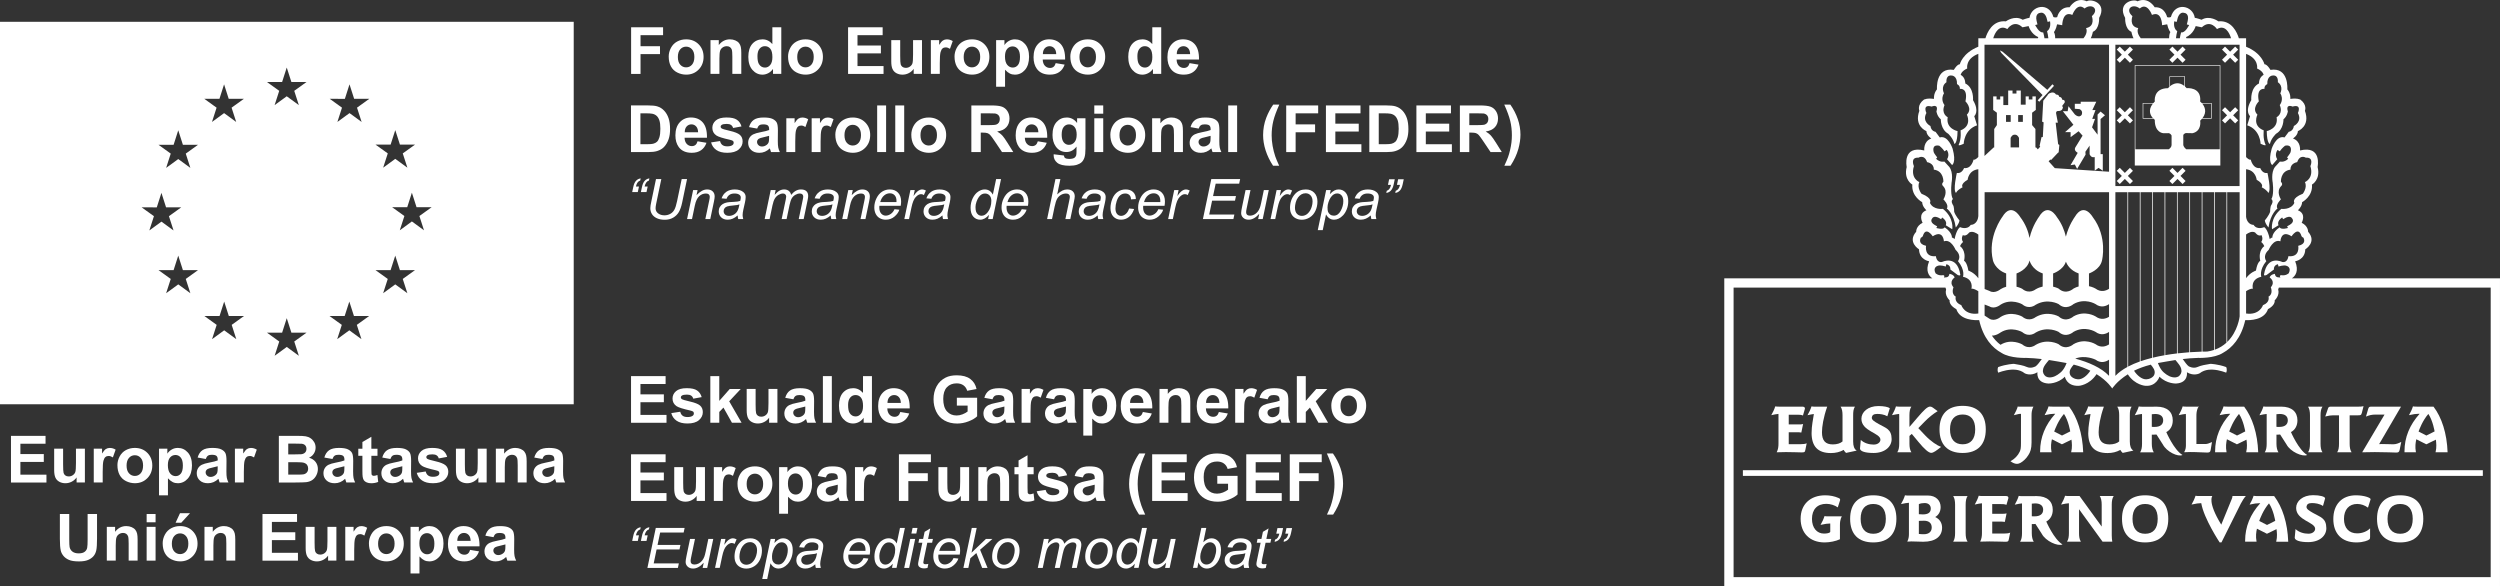 <?xml version="1.0" encoding="UTF-8"?>
<svg xmlns="http://www.w3.org/2000/svg" id="Capa_2" viewBox="0 0 1612.06 378.16">
  <rect x="0" y="0" width="1612.06" height="378.16" fill="#333333" stroke="none"/>
  <defs>
    <style>.cls-1{fill:#fff;}</style>
  </defs>
  <g id="Capa_1-2">
    <path class="cls-1" d="M0,14.04v246.64h369.95V14.04H0ZM251.88,93.25l3-9.35,3,9.33h9.76l-7.93,5.69,2.98,9.21-7.81-5.7-7.81,5.7,2.98-9.21-7.93-5.69h9.76ZM91.33,133.7l9.77.02,2.99-9.36,2.99,9.34h9.77l-7.92,5.7,2.97,9.21-7.8-5.7-7.81,5.7,2.97-9.21-7.93-5.7ZM122.75,189.08l-7.81-5.71-7.81,5.71,2.97-9.21-7.92-5.7h9.77s2.99-9.34,2.99-9.34l2.99,9.34h9.77l-7.92,5.7,2.97,9.21ZM119.78,99.05l2.97,9.21-7.81-5.7-7.81,5.7,2.97-9.21-7.92-5.7h9.77s2.99-9.34,2.99-9.34l2.99,9.34h9.77l-7.92,5.7ZM141.5,63.74l2.99-9.35,2.99,9.34h9.77l-7.92,5.7,2.97,9.21-7.8-5.7-7.81,5.7,2.97-9.21-7.92-5.7h9.77ZM152.36,218.69l-7.8-5.7-7.81,5.7,2.97-9.21-7.92-5.7h9.77s2.99-9.32,2.99-9.32l2.99,9.32h9.77l-7.92,5.7,2.97,9.21ZM181.91,52.88l2.99-9.33,2.99,9.32h9.77l-7.93,5.7,2.97,9.21-7.81-5.7-7.81,5.7,2.97-9.21-7.92-5.7h9.77ZM192.71,229.42l-7.8-5.7-7.81,5.7,2.97-9.21-7.92-5.7h9.77s2.99-9.34,2.99-9.34l2.99,9.34h9.77l-7.93,5.7,2.97,9.21ZM233.06,218.69l-7.81-5.7-7.81,5.7,2.97-9.21-7.92-5.7h9.76s3-9.32,3-9.32l2.99,9.32h9.77l-7.93,5.7,2.98,9.21ZM230.21,69.43l2.97,9.21-7.8-5.71-7.82,5.71,2.97-9.21-7.92-5.71,9.77.02,2.99-9.35,2.99,9.32h9.78l-7.93,5.71ZM262.68,189.08l-7.81-5.71-7.81,5.71,2.98-9.21-7.93-5.7h9.76s3-9.34,3-9.34l3,9.34h9.76l-7.93,5.7,2.98,9.21ZM273.4,148.5l-7.81-5.71-7.8,5.71,2.97-9.21-7.93-5.7h9.77s2.99-9.34,2.99-9.34l3,9.34h9.77l-7.93,5.7,2.97,9.21Z"></path>
    <path class="cls-1" d="M7.08,311.11v-30.06h22.29v5.09H13.15v6.67h15.09v5.07h-15.09v8.18h16.8v5.07H7.08Z"></path>
    <path class="cls-1" d="M49.39,311.11v-3.26c-.79,1.16-1.84,2.08-3.13,2.75s-2.66,1-4.09,1-2.78-.32-3.94-.96-2-1.54-2.52-2.71-.78-2.77-.78-4.82v-13.78h5.76v10.01c0,3.06.11,4.94.32,5.63.21.69.6,1.24,1.16,1.64.56.4,1.27.61,2.13.61.98,0,1.87-.27,2.65-.81.78-.54,1.31-1.21,1.6-2.01.29-.8.43-2.76.43-5.88v-9.19h5.76v21.78h-5.35Z"></path>
    <path class="cls-1" d="M66.22,311.11h-5.76v-21.78h5.35v3.1c.92-1.46,1.74-2.43,2.47-2.89s1.56-.7,2.49-.7c1.31,0,2.58.36,3.79,1.09l-1.78,5.02c-.97-.63-1.87-.94-2.71-.94s-1.49.22-2.05.67c-.56.45-1,1.25-1.32,2.41s-.48,3.6-.48,7.3v6.73Z"></path>
    <path class="cls-1" d="M75.72,299.91c0-1.91.47-3.77,1.42-5.56s2.28-3.16,4.01-4.1,3.66-1.42,5.79-1.42c3.29,0,6,1.07,8.1,3.21,2.11,2.14,3.16,4.84,3.16,8.11s-1.06,6.03-3.19,8.19-4.8,3.25-8.03,3.25c-2,0-3.9-.45-5.71-1.35s-3.19-2.22-4.13-3.97c-.94-1.74-1.42-3.87-1.42-6.37ZM81.62,300.22c0,2.16.51,3.81,1.54,4.96s2.29,1.72,3.79,1.72,2.77-.57,3.78-1.72,1.53-2.82,1.53-5-.51-3.77-1.53-4.92-2.28-1.72-3.78-1.72-2.77.57-3.79,1.72-1.54,2.8-1.54,4.96Z"></path>
    <path class="cls-1" d="M102.54,289.33h5.37v3.2c.7-1.09,1.64-1.98,2.83-2.67s2.51-1.03,3.96-1.03c2.53,0,4.68.99,6.44,2.97s2.65,4.74,2.65,8.29-.89,6.46-2.67,8.48c-1.78,2.02-3.93,3.03-6.46,3.03-1.2,0-2.29-.24-3.27-.72s-2.01-1.3-3.09-2.46v10.97h-5.76v-30.06ZM108.24,299.85c0,2.45.49,4.25,1.46,5.42.97,1.17,2.15,1.75,3.55,1.75s2.45-.54,3.34-1.61c.89-1.07,1.33-2.83,1.33-5.28,0-2.28-.46-3.98-1.37-5.09s-2.05-1.66-3.4-1.66-2.58.54-3.51,1.63c-.93,1.09-1.39,2.7-1.39,4.83Z"></path>
    <path class="cls-1" d="M132.67,295.97l-5.23-.94c.59-2.11,1.6-3.66,3.04-4.68s3.57-1.52,6.4-1.52c2.57,0,4.48.3,5.74.91,1.26.61,2.14,1.38,2.66,2.32s.77,2.66.77,5.16l-.06,6.73c0,1.91.09,3.33.28,4.24s.53,1.88,1.04,2.92h-5.7c-.15-.38-.33-.95-.55-1.7-.1-.34-.16-.57-.21-.68-.98.96-2.04,1.67-3.16,2.15s-2.32.72-3.59.72c-2.24,0-4.01-.61-5.3-1.83s-1.94-2.75-1.94-4.61c0-1.23.29-2.33.88-3.29.59-.96,1.41-1.7,2.47-2.21,1.06-.51,2.59-.96,4.58-1.34,2.69-.51,4.56-.98,5.6-1.42v-.57c0-1.11-.27-1.9-.82-2.37-.55-.47-1.58-.71-3.1-.71-1.03,0-1.83.2-2.4.6-.57.4-1.04,1.11-1.39,2.12ZM140.38,300.65c-.74.25-1.91.54-3.51.88s-2.65.68-3.14,1c-.75.53-1.13,1.21-1.13,2.03s.3,1.5.9,2.09,1.37.88,2.3.88c1.04,0,2.03-.34,2.97-1.03.7-.52,1.16-1.16,1.37-1.91.15-.49.23-1.43.23-2.81v-1.15Z"></path>
    <path class="cls-1" d="M157.24,311.11h-5.76v-21.78h5.35v3.1c.92-1.46,1.74-2.43,2.47-2.89s1.56-.7,2.49-.7c1.31,0,2.58.36,3.79,1.09l-1.78,5.02c-.97-.63-1.87-.94-2.71-.94s-1.49.22-2.05.67c-.56.45-1,1.25-1.32,2.41s-.48,3.6-.48,7.3v6.73Z"></path>
    <path class="cls-1" d="M179.8,281.05h12.02c2.38,0,4.15.1,5.32.3,1.17.2,2.21.61,3.14,1.24s1.69,1.47,2.31,2.51c.62,1.04.92,2.22.92,3.52,0,1.41-.38,2.7-1.14,3.88s-1.79,2.06-3.09,2.65c1.83.53,3.24,1.44,4.22,2.73s1.48,2.8,1.48,4.53c0,1.37-.32,2.7-.95,3.99-.64,1.29-1.5,2.32-2.6,3.1-1.1.77-2.46,1.25-4.07,1.43-1.01.11-3.45.18-7.32.21h-10.23v-30.06ZM185.87,286.05v6.95h3.98c2.37,0,3.83-.03,4.41-.1,1.04-.12,1.86-.48,2.45-1.08.59-.6.89-1.38.89-2.35s-.26-1.68-.77-2.27c-.51-.58-1.27-.93-2.29-1.06-.6-.07-2.33-.1-5.19-.1h-3.49ZM185.87,298.01v8.04h5.62c2.19,0,3.58-.06,4.16-.18.9-.16,1.64-.56,2.2-1.2.57-.64.85-1.49.85-2.55,0-.9-.22-1.67-.66-2.3s-1.07-1.09-1.9-1.37-2.62-.43-5.38-.43h-4.9Z"></path>
    <path class="cls-1" d="M214.37,295.97l-5.23-.94c.59-2.11,1.6-3.66,3.04-4.68s3.57-1.52,6.4-1.52c2.57,0,4.48.3,5.74.91,1.26.61,2.14,1.38,2.66,2.32s.77,2.66.77,5.16l-.06,6.73c0,1.91.09,3.33.28,4.24s.53,1.88,1.04,2.92h-5.7c-.15-.38-.33-.95-.55-1.7-.1-.34-.16-.57-.21-.68-.98.96-2.04,1.67-3.16,2.15s-2.32.72-3.59.72c-2.24,0-4.01-.61-5.3-1.83s-1.94-2.75-1.94-4.61c0-1.23.29-2.33.88-3.29.59-.96,1.41-1.7,2.47-2.21,1.06-.51,2.59-.96,4.58-1.34,2.69-.51,4.56-.98,5.6-1.42v-.57c0-1.11-.27-1.9-.82-2.37-.55-.47-1.58-.71-3.1-.71-1.03,0-1.83.2-2.4.6-.57.4-1.04,1.11-1.39,2.12ZM222.08,300.65c-.74.25-1.91.54-3.51.88s-2.65.68-3.14,1c-.75.53-1.13,1.21-1.13,2.03s.3,1.5.9,2.09,1.37.88,2.3.88c1.04,0,2.03-.34,2.97-1.03.7-.52,1.16-1.16,1.37-1.91.15-.49.23-1.43.23-2.81v-1.15Z"></path>
    <path class="cls-1" d="M243.41,289.33v4.59h-3.94v8.78c0,1.78.04,2.81.11,3.11s.25.54.51.73.59.29.97.29c.53,0,1.31-.18,2.32-.55l.49,4.47c-1.34.57-2.86.86-4.55.86-1.04,0-1.98-.17-2.81-.52-.83-.35-1.45-.8-1.84-1.35-.39-.55-.66-1.3-.81-2.25-.12-.67-.18-2.02-.18-4.06v-9.5h-2.65v-4.59h2.65v-4.33l5.78-3.36v7.69h3.94Z"></path>
    <path class="cls-1" d="M251.72,295.97l-5.23-.94c.59-2.11,1.6-3.66,3.04-4.68s3.57-1.52,6.4-1.52c2.57,0,4.48.3,5.74.91,1.26.61,2.14,1.38,2.66,2.32s.77,2.66.77,5.16l-.06,6.73c0,1.91.09,3.33.28,4.24s.53,1.88,1.04,2.92h-5.7c-.15-.38-.33-.95-.55-1.7-.1-.34-.16-.57-.21-.68-.98.96-2.04,1.67-3.16,2.15s-2.32.72-3.59.72c-2.24,0-4.01-.61-5.3-1.83s-1.94-2.75-1.94-4.61c0-1.23.29-2.33.88-3.29.59-.96,1.41-1.7,2.47-2.21,1.06-.51,2.59-.96,4.58-1.34,2.69-.51,4.56-.98,5.6-1.42v-.57c0-1.11-.27-1.9-.82-2.37-.55-.47-1.58-.71-3.1-.71-1.03,0-1.83.2-2.4.6-.57.4-1.04,1.11-1.39,2.12ZM259.43,300.65c-.74.25-1.91.54-3.51.88s-2.65.68-3.14,1c-.75.53-1.13,1.21-1.13,2.03s.3,1.5.9,2.09,1.37.88,2.3.88c1.04,0,2.03-.34,2.97-1.03.7-.52,1.16-1.16,1.37-1.91.15-.49.23-1.43.23-2.81v-1.15Z"></path>
    <path class="cls-1" d="M268.74,304.9l5.78-.88c.25,1.12.75,1.97,1.5,2.55.75.58,1.8.87,3.16.87,1.49,0,2.61-.27,3.36-.82.51-.38.76-.9.76-1.54,0-.44-.14-.8-.41-1.09-.29-.27-.93-.53-1.93-.76-4.65-1.03-7.59-1.96-8.84-2.81-1.72-1.18-2.58-2.81-2.58-4.9,0-1.89.75-3.47,2.24-4.76s3.8-1.93,6.93-1.93,5.2.49,6.64,1.46,2.45,2.41,2.99,4.31l-5.43,1c-.23-.85-.67-1.5-1.32-1.95s-1.58-.68-2.78-.68c-1.52,0-2.6.21-3.26.64-.44.3-.66.69-.66,1.17,0,.41.19.76.57,1.05.52.38,2.31.92,5.38,1.62s5.21,1.55,6.43,2.56c1.2,1.03,1.8,2.45,1.8,4.29,0,2-.83,3.71-2.5,5.15s-4.14,2.15-7.4,2.15c-2.97,0-5.31-.6-7.04-1.8s-2.86-2.84-3.39-4.9Z"></path>
    <path class="cls-1" d="M308.46,311.11v-3.26c-.79,1.16-1.84,2.08-3.13,2.75s-2.66,1-4.09,1-2.78-.32-3.94-.96-2-1.54-2.52-2.71-.78-2.77-.78-4.82v-13.78h5.76v10.01c0,3.06.11,4.94.32,5.63.21.69.6,1.24,1.16,1.64.56.4,1.27.61,2.13.61.98,0,1.87-.27,2.65-.81.78-.54,1.31-1.21,1.6-2.01.29-.8.43-2.76.43-5.88v-9.19h5.76v21.78h-5.35Z"></path>
    <path class="cls-1" d="M339.59,311.11h-5.76v-11.12c0-2.35-.12-3.87-.37-4.56s-.65-1.23-1.2-1.61-1.22-.57-2-.57c-1,0-1.89.27-2.69.82s-1.34,1.27-1.63,2.17-.44,2.57-.44,5v9.86h-5.76v-21.78h5.35v3.2c1.9-2.46,4.29-3.69,7.18-3.69,1.27,0,2.43.23,3.49.69s1.85,1.04,2.39,1.75.92,1.52,1.13,2.42.32,2.19.32,3.88v13.54Z"></path>
    <path class="cls-1" d="M349.74,295.97l-5.23-.94c.59-2.11,1.6-3.66,3.04-4.68s3.57-1.52,6.4-1.52c2.57,0,4.48.3,5.74.91,1.26.61,2.14,1.38,2.66,2.32s.77,2.66.77,5.16l-.06,6.73c0,1.91.09,3.33.28,4.24s.53,1.88,1.04,2.92h-5.7c-.15-.38-.33-.95-.55-1.7-.1-.34-.16-.57-.21-.68-.98.96-2.04,1.67-3.16,2.15s-2.32.72-3.59.72c-2.24,0-4.01-.61-5.3-1.83s-1.94-2.75-1.94-4.61c0-1.23.29-2.33.88-3.29.59-.96,1.41-1.7,2.47-2.21,1.06-.51,2.59-.96,4.58-1.34,2.69-.51,4.56-.98,5.6-1.42v-.57c0-1.11-.27-1.9-.82-2.37-.55-.47-1.58-.71-3.1-.71-1.03,0-1.83.2-2.4.6-.57.4-1.04,1.11-1.39,2.12ZM357.45,300.65c-.74.25-1.91.54-3.51.88s-2.65.68-3.14,1c-.75.53-1.13,1.21-1.13,2.03s.3,1.5.9,2.09,1.37.88,2.3.88c1.04,0,2.03-.34,2.97-1.03.7-.52,1.16-1.16,1.37-1.91.15-.49.23-1.43.23-2.81v-1.15Z"></path>
    <path class="cls-1" d="M38.58,331.45h6.07v16.28c0,2.58.08,4.26.23,5.02.26,1.23.88,2.22,1.86,2.96s2.31,1.12,4.01,1.12,3.02-.35,3.9-1.06c.88-.7,1.4-1.57,1.58-2.59s.27-2.73.27-5.11v-16.63h6.07v15.79c0,3.61-.16,6.16-.49,7.65s-.93,2.75-1.81,3.77-2.06,1.84-3.54,2.45c-1.48.61-3.4.91-5.78.91-2.87,0-5.05-.33-6.53-1-1.48-.66-2.66-1.52-3.52-2.58-.86-1.06-1.43-2.17-1.7-3.33-.4-1.72-.59-4.27-.59-7.63v-16.04Z"></path>
    <path class="cls-1" d="M88.72,361.51h-5.76v-11.12c0-2.35-.12-3.87-.37-4.56s-.65-1.23-1.2-1.61-1.22-.57-2-.57c-1,0-1.89.27-2.69.82s-1.34,1.27-1.63,2.17-.44,2.57-.44,5v9.86h-5.76v-21.78h5.35v3.2c1.9-2.46,4.29-3.69,7.18-3.69,1.27,0,2.43.23,3.49.69s1.85,1.04,2.39,1.75.92,1.52,1.13,2.42.32,2.19.32,3.88v13.54Z"></path>
    <path class="cls-1" d="M94.56,336.78v-5.33h5.76v5.33h-5.76ZM94.56,361.51v-21.78h5.76v21.78h-5.76Z"></path>
    <path class="cls-1" d="M104.9,350.31c0-1.91.47-3.77,1.42-5.56s2.28-3.16,4.01-4.1,3.66-1.42,5.79-1.42c3.29,0,6,1.07,8.1,3.21,2.11,2.14,3.16,4.84,3.16,8.11s-1.06,6.03-3.19,8.19-4.8,3.25-8.03,3.25c-2,0-3.9-.45-5.71-1.35s-3.19-2.22-4.13-3.97c-.94-1.74-1.42-3.87-1.42-6.37ZM110.81,350.62c0,2.16.51,3.81,1.54,4.96s2.29,1.72,3.79,1.72,2.77-.57,3.78-1.72,1.53-2.82,1.53-5-.51-3.77-1.53-4.92-2.28-1.72-3.78-1.72-2.77.57-3.79,1.72-1.54,2.8-1.54,4.96ZM113.23,337.06l2.83-6.13h6.46l-5.64,6.13h-3.65Z"></path>
    <path class="cls-1" d="M151.7,361.51h-5.76v-11.12c0-2.35-.12-3.87-.37-4.56s-.65-1.23-1.2-1.61-1.22-.57-2-.57c-1,0-1.89.27-2.69.82s-1.34,1.27-1.63,2.17-.44,2.57-.44,5v9.86h-5.76v-21.78h5.35v3.2c1.9-2.46,4.29-3.69,7.18-3.69,1.27,0,2.43.23,3.49.69s1.85,1.04,2.39,1.75.92,1.52,1.13,2.42.32,2.19.32,3.88v13.54Z"></path>
    <path class="cls-1" d="M169.25,361.51v-30.06h22.29v5.09h-16.22v6.67h15.09v5.07h-15.09v8.18h16.8v5.07h-22.87Z"></path>
    <path class="cls-1" d="M211.56,361.51v-3.26c-.79,1.16-1.84,2.08-3.13,2.75s-2.66,1-4.09,1-2.78-.32-3.94-.96-2-1.54-2.52-2.71-.78-2.77-.78-4.82v-13.78h5.76v10.01c0,3.06.11,4.94.32,5.63.21.69.6,1.24,1.16,1.64.56.4,1.27.61,2.13.61.98,0,1.87-.27,2.65-.81.78-.54,1.31-1.21,1.6-2.01.29-.8.43-2.76.43-5.88v-9.19h5.76v21.78h-5.35Z"></path>
    <path class="cls-1" d="M228.4,361.51h-5.76v-21.78h5.35v3.1c.92-1.46,1.74-2.43,2.47-2.89s1.56-.7,2.49-.7c1.31,0,2.58.36,3.79,1.09l-1.78,5.02c-.97-.63-1.87-.94-2.71-.94s-1.49.22-2.05.67c-.56.45-1,1.25-1.32,2.41s-.48,3.6-.48,7.3v6.73Z"></path>
    <path class="cls-1" d="M237.89,350.31c0-1.91.47-3.77,1.42-5.56s2.28-3.16,4.01-4.1,3.66-1.42,5.79-1.42c3.29,0,6,1.07,8.1,3.21,2.11,2.14,3.16,4.84,3.16,8.11s-1.06,6.03-3.19,8.19-4.8,3.25-8.03,3.25c-2,0-3.9-.45-5.71-1.35s-3.19-2.22-4.13-3.97c-.94-1.74-1.42-3.87-1.42-6.37ZM243.8,350.62c0,2.16.51,3.81,1.54,4.96s2.29,1.72,3.79,1.72,2.77-.57,3.78-1.72,1.53-2.82,1.53-5-.51-3.77-1.53-4.92-2.28-1.72-3.78-1.72-2.77.57-3.79,1.72-1.54,2.8-1.54,4.96Z"></path>
    <path class="cls-1" d="M264.72,339.73h5.37v3.2c.7-1.09,1.64-1.98,2.83-2.67s2.51-1.03,3.96-1.03c2.53,0,4.68.99,6.44,2.97s2.65,4.74,2.65,8.29-.89,6.46-2.67,8.48c-1.78,2.02-3.93,3.03-6.46,3.03-1.2,0-2.29-.24-3.27-.72s-2.01-1.3-3.09-2.46v10.97h-5.76v-30.06ZM270.42,350.25c0,2.45.49,4.25,1.46,5.42.97,1.17,2.15,1.75,3.55,1.75s2.45-.54,3.34-1.61c.89-1.07,1.33-2.83,1.33-5.28,0-2.28-.46-3.98-1.37-5.09s-2.05-1.66-3.4-1.66-2.58.54-3.51,1.63c-.93,1.09-1.39,2.7-1.39,4.83Z"></path>
    <path class="cls-1" d="M303.15,354.58l5.74.96c-.74,2.11-1.9,3.71-3.5,4.81s-3.59,1.65-5.98,1.65c-3.79,0-6.59-1.24-8.41-3.71-1.44-1.98-2.15-4.48-2.15-7.51,0-3.61.94-6.44,2.83-8.48s4.27-3.07,7.16-3.07c3.24,0,5.8,1.07,7.67,3.21,1.87,2.14,2.77,5.42,2.69,9.83h-14.44c.04,1.71.51,3.04,1.39,3.99.89.95,2,1.43,3.32,1.43.9,0,1.66-.25,2.28-.74s1.08-1.29,1.39-2.38ZM303.48,348.75c-.04-1.67-.47-2.94-1.29-3.8-.82-.87-1.82-1.3-2.99-1.3-1.26,0-2.3.46-3.12,1.37s-1.22,2.16-1.21,3.73h8.61Z"></path>
    <path class="cls-1" d="M318.2,346.38l-5.23-.94c.59-2.11,1.6-3.66,3.04-4.68s3.57-1.52,6.4-1.52c2.57,0,4.48.3,5.74.91,1.26.61,2.14,1.38,2.66,2.32s.77,2.66.77,5.16l-.06,6.73c0,1.91.09,3.33.28,4.24s.53,1.88,1.04,2.92h-5.7c-.15-.38-.33-.95-.55-1.7-.1-.34-.16-.57-.21-.68-.98.96-2.04,1.67-3.16,2.15s-2.32.72-3.59.72c-2.24,0-4.01-.61-5.3-1.83s-1.94-2.75-1.94-4.61c0-1.23.29-2.33.88-3.29.59-.96,1.41-1.7,2.47-2.21,1.06-.51,2.59-.96,4.58-1.34,2.69-.51,4.56-.98,5.6-1.42v-.57c0-1.11-.27-1.9-.82-2.37-.55-.47-1.58-.71-3.1-.71-1.03,0-1.83.2-2.4.6-.57.4-1.04,1.11-1.39,2.12ZM325.91,351.05c-.74.25-1.91.54-3.51.88s-2.65.68-3.14,1c-.75.53-1.13,1.21-1.13,2.03s.3,1.5.9,2.09,1.37.88,2.3.88c1.04,0,2.03-.34,2.97-1.03.7-.52,1.16-1.16,1.37-1.91.15-.49.23-1.43.23-2.81v-1.15Z"></path>
    <path class="cls-1" d="M406.96,47.65v-30.06h20.61v5.09h-14.54v7.12h12.55v5.09h-12.55v12.78h-6.07Z"></path>
    <path class="cls-1" d="M431.2,36.45c0-1.91.47-3.77,1.42-5.56s2.28-3.16,4.01-4.1,3.66-1.42,5.79-1.42c3.29,0,6,1.07,8.1,3.21,2.11,2.14,3.16,4.84,3.16,8.11s-1.06,6.03-3.19,8.19-4.8,3.25-8.03,3.25c-2,0-3.9-.45-5.71-1.35s-3.19-2.22-4.13-3.97c-.94-1.74-1.42-3.87-1.42-6.37ZM437.1,36.76c0,2.16.51,3.81,1.54,4.96s2.29,1.72,3.79,1.72,2.77-.57,3.78-1.72,1.53-2.82,1.53-5-.51-3.77-1.53-4.92-2.28-1.72-3.78-1.72-2.77.57-3.79,1.72-1.54,2.8-1.54,4.96Z"></path>
    <path class="cls-1" d="M477.99,47.65h-5.76v-11.12c0-2.35-.12-3.87-.37-4.56s-.65-1.23-1.2-1.61-1.22-.57-2-.57c-1,0-1.89.27-2.69.82s-1.34,1.27-1.63,2.17-.44,2.57-.44,5v9.86h-5.76v-21.78h5.35v3.2c1.9-2.46,4.29-3.69,7.18-3.69,1.27,0,2.43.23,3.49.69s1.85,1.04,2.39,1.75.92,1.52,1.13,2.42.32,2.19.32,3.88v13.54Z"></path>
    <path class="cls-1" d="M503.81,47.65h-5.35v-3.2c-.89,1.24-1.94,2.17-3.15,2.78-1.21.61-2.43.91-3.66.91-2.5,0-4.65-1.01-6.43-3.03-1.78-2.02-2.68-4.83-2.68-8.44s.87-6.5,2.6-8.42c1.74-1.92,3.93-2.88,6.58-2.88,2.43,0,4.54,1.01,6.32,3.04v-10.83h5.76v30.06ZM488.43,36.28c0,2.32.32,4.01.96,5.04.93,1.5,2.23,2.26,3.9,2.26,1.33,0,2.45-.56,3.38-1.69.93-1.13,1.39-2.81,1.39-5.06,0-2.5-.45-4.3-1.35-5.4s-2.06-1.65-3.47-1.65-2.51.54-3.44,1.63c-.92,1.09-1.38,2.71-1.38,4.87Z"></path>
    <path class="cls-1" d="M508.16,36.45c0-1.91.47-3.77,1.42-5.56s2.28-3.16,4.01-4.1,3.66-1.42,5.79-1.42c3.29,0,6,1.07,8.1,3.21,2.11,2.14,3.16,4.84,3.16,8.11s-1.06,6.03-3.19,8.19-4.8,3.25-8.03,3.25c-2,0-3.9-.45-5.71-1.35s-3.19-2.22-4.13-3.97c-.94-1.74-1.42-3.87-1.42-6.37ZM514.07,36.76c0,2.16.51,3.81,1.54,4.96s2.29,1.72,3.79,1.72,2.77-.57,3.78-1.72,1.53-2.82,1.53-5-.51-3.77-1.53-4.92-2.28-1.72-3.78-1.72-2.77.57-3.79,1.72-1.54,2.8-1.54,4.96Z"></path>
    <path class="cls-1" d="M546.86,47.65v-30.06h22.29v5.09h-16.22v6.67h15.09v5.07h-15.09v8.18h16.8v5.07h-22.87Z"></path>
    <path class="cls-1" d="M589.17,47.65v-3.26c-.79,1.16-1.84,2.08-3.13,2.75s-2.66,1-4.09,1-2.78-.32-3.94-.96-2-1.54-2.52-2.71-.78-2.77-.78-4.82v-13.78h5.76v10.01c0,3.06.11,4.94.32,5.63.21.69.6,1.24,1.16,1.64.56.4,1.27.61,2.13.61.98,0,1.87-.27,2.65-.81.78-.54,1.31-1.21,1.6-2.01.29-.8.43-2.76.43-5.88v-9.19h5.76v21.78h-5.35Z"></path>
    <path class="cls-1" d="M606,47.65h-5.76v-21.78h5.35v3.1c.92-1.46,1.74-2.43,2.47-2.89s1.56-.7,2.49-.7c1.31,0,2.58.36,3.79,1.09l-1.78,5.02c-.97-.63-1.87-.94-2.71-.94s-1.49.22-2.05.67c-.56.45-1,1.25-1.32,2.41s-.48,3.6-.48,7.3v6.73Z"></path>
    <path class="cls-1" d="M615.5,36.45c0-1.91.47-3.77,1.42-5.56s2.28-3.16,4.01-4.1,3.66-1.42,5.79-1.42c3.29,0,6,1.07,8.1,3.21,2.11,2.14,3.16,4.84,3.16,8.11s-1.06,6.03-3.19,8.19-4.8,3.25-8.03,3.25c-2,0-3.9-.45-5.71-1.35s-3.19-2.22-4.13-3.97c-.94-1.74-1.42-3.87-1.42-6.37ZM621.41,36.76c0,2.16.51,3.81,1.54,4.96s2.29,1.72,3.79,1.72,2.77-.57,3.78-1.72,1.53-2.82,1.53-5-.51-3.77-1.53-4.92-2.28-1.72-3.78-1.72-2.77.57-3.79,1.72-1.54,2.8-1.54,4.96Z"></path>
    <path class="cls-1" d="M642.32,25.87h5.37v3.2c.7-1.09,1.64-1.98,2.83-2.67s2.51-1.03,3.96-1.03c2.53,0,4.68.99,6.44,2.97s2.65,4.74,2.65,8.29-.89,6.46-2.67,8.48c-1.78,2.02-3.93,3.03-6.46,3.03-1.2,0-2.29-.24-3.27-.72s-2.01-1.3-3.09-2.46v10.97h-5.76v-30.06ZM648.03,36.39c0,2.45.49,4.25,1.46,5.42.97,1.17,2.15,1.75,3.55,1.75s2.45-.54,3.34-1.61c.89-1.07,1.33-2.83,1.33-5.28,0-2.28-.46-3.98-1.37-5.09s-2.05-1.66-3.4-1.66-2.58.54-3.51,1.63c-.93,1.09-1.39,2.7-1.39,4.83Z"></path>
    <path class="cls-1" d="M680.76,40.71l5.74.96c-.74,2.11-1.9,3.71-3.5,4.81s-3.59,1.65-5.98,1.65c-3.79,0-6.59-1.24-8.41-3.71-1.44-1.98-2.15-4.48-2.15-7.51,0-3.61.94-6.44,2.83-8.48s4.27-3.07,7.16-3.07c3.24,0,5.8,1.07,7.67,3.21,1.87,2.14,2.77,5.42,2.69,9.83h-14.44c.04,1.71.51,3.04,1.39,3.99.89.95,2,1.43,3.32,1.43.9,0,1.66-.25,2.28-.74s1.08-1.29,1.39-2.38ZM681.08,34.89c-.04-1.67-.47-2.94-1.29-3.8-.82-.87-1.82-1.3-2.99-1.3-1.26,0-2.3.46-3.12,1.37s-1.22,2.16-1.21,3.73h8.61Z"></path>
    <path class="cls-1" d="M690.17,36.45c0-1.91.47-3.77,1.42-5.56s2.28-3.16,4.01-4.1,3.66-1.42,5.79-1.42c3.29,0,6,1.07,8.1,3.21,2.11,2.14,3.16,4.84,3.16,8.11s-1.06,6.03-3.19,8.19-4.8,3.25-8.03,3.25c-2,0-3.9-.45-5.71-1.35s-3.19-2.22-4.13-3.97c-.94-1.74-1.42-3.87-1.42-6.37ZM696.07,36.76c0,2.16.51,3.81,1.54,4.96s2.29,1.72,3.79,1.72,2.77-.57,3.78-1.72,1.53-2.82,1.53-5-.51-3.77-1.53-4.92-2.28-1.72-3.78-1.72-2.77.57-3.79,1.72-1.54,2.8-1.54,4.96Z"></path>
    <path class="cls-1" d="M748.8,47.65h-5.35v-3.2c-.89,1.24-1.94,2.17-3.15,2.78-1.21.61-2.43.91-3.66.91-2.5,0-4.65-1.01-6.43-3.03-1.78-2.02-2.68-4.83-2.68-8.44s.87-6.5,2.6-8.42c1.74-1.92,3.93-2.88,6.58-2.88,2.43,0,4.54,1.01,6.32,3.04v-10.83h5.76v30.06ZM733.42,36.28c0,2.32.32,4.01.96,5.04.93,1.5,2.23,2.26,3.9,2.26,1.33,0,2.45-.56,3.38-1.69.93-1.13,1.39-2.81,1.39-5.06,0-2.5-.45-4.3-1.35-5.4s-2.06-1.65-3.47-1.65-2.51.54-3.44,1.63c-.92,1.09-1.38,2.71-1.38,4.87Z"></path>
    <path class="cls-1" d="M767.09,40.71l5.74.96c-.74,2.11-1.9,3.71-3.5,4.81s-3.59,1.65-5.98,1.65c-3.79,0-6.59-1.24-8.41-3.71-1.44-1.98-2.15-4.48-2.15-7.51,0-3.61.94-6.44,2.83-8.48s4.27-3.07,7.16-3.07c3.24,0,5.8,1.07,7.67,3.21,1.87,2.14,2.77,5.42,2.69,9.83h-14.44c.04,1.71.51,3.04,1.39,3.99.89.95,2,1.43,3.32,1.43.9,0,1.66-.25,2.28-.74s1.08-1.29,1.39-2.38ZM767.42,34.89c-.04-1.67-.47-2.94-1.29-3.8-.82-.87-1.82-1.3-2.99-1.3-1.26,0-2.3.46-3.12,1.37s-1.22,2.16-1.21,3.73h8.61Z"></path>
    <path class="cls-1" d="M406.89,67.98h11.09c2.5,0,4.41.19,5.72.57,1.76.52,3.27,1.44,4.53,2.77s2.21,2.95,2.87,4.87c.66,1.92.98,4.29.98,7.11,0,2.47-.31,4.61-.92,6.4-.75,2.19-1.83,3.96-3.22,5.31-1.05,1.03-2.47,1.83-4.27,2.4-1.34.42-3.13.64-5.37.64h-11.42v-30.06ZM412.96,73.07v19.91h4.53c1.7,0,2.92-.1,3.67-.29.98-.25,1.8-.66,2.45-1.25s1.18-1.55,1.59-2.9c.41-1.35.62-3.18.62-5.51s-.21-4.11-.62-5.35-.98-2.21-1.72-2.91-1.67-1.17-2.81-1.42c-.85-.19-2.51-.29-4.98-.29h-2.73Z"></path>
    <path class="cls-1" d="M449.82,91.11l5.74.96c-.74,2.11-1.9,3.71-3.5,4.81s-3.59,1.65-5.98,1.65c-3.79,0-6.59-1.24-8.41-3.71-1.44-1.98-2.15-4.48-2.15-7.51,0-3.61.94-6.44,2.83-8.48s4.27-3.07,7.16-3.07c3.24,0,5.8,1.07,7.67,3.21,1.87,2.14,2.77,5.42,2.69,9.83h-14.44c.04,1.71.51,3.04,1.39,3.99.89.95,2,1.43,3.32,1.43.9,0,1.66-.25,2.28-.74s1.08-1.29,1.39-2.38ZM450.15,85.29c-.04-1.67-.47-2.94-1.29-3.8-.82-.87-1.82-1.3-2.99-1.3-1.26,0-2.3.46-3.12,1.37s-1.22,2.16-1.21,3.73h8.61Z"></path>
    <path class="cls-1" d="M458.53,91.83l5.78-.88c.25,1.12.75,1.97,1.5,2.55.75.58,1.8.87,3.16.87,1.49,0,2.61-.27,3.36-.82.51-.38.76-.9.76-1.54,0-.44-.14-.8-.41-1.09-.29-.27-.93-.53-1.93-.76-4.65-1.03-7.59-1.96-8.84-2.81-1.72-1.18-2.58-2.81-2.58-4.9,0-1.89.75-3.47,2.24-4.76s3.8-1.93,6.93-1.93,5.2.49,6.64,1.46,2.45,2.41,2.99,4.31l-5.43,1c-.23-.85-.67-1.5-1.32-1.95s-1.58-.68-2.78-.68c-1.52,0-2.6.21-3.26.64-.44.3-.66.69-.66,1.17,0,.41.19.76.57,1.05.52.38,2.31.92,5.38,1.62s5.21,1.55,6.43,2.56c1.2,1.03,1.8,2.45,1.8,4.29,0,2-.83,3.71-2.5,5.15s-4.14,2.15-7.4,2.15c-2.97,0-5.31-.6-7.04-1.8s-2.86-2.84-3.39-4.9Z"></path>
    <path class="cls-1" d="M488.23,82.91l-5.23-.94c.59-2.11,1.6-3.66,3.04-4.68s3.57-1.52,6.4-1.52c2.57,0,4.48.3,5.74.91,1.26.61,2.14,1.38,2.66,2.32s.77,2.66.77,5.16l-.06,6.73c0,1.91.09,3.33.28,4.24s.53,1.88,1.04,2.92h-5.7c-.15-.38-.33-.95-.55-1.7-.1-.34-.16-.57-.21-.68-.98.96-2.04,1.67-3.16,2.15s-2.32.72-3.59.72c-2.24,0-4.01-.61-5.3-1.83s-1.94-2.75-1.94-4.61c0-1.23.29-2.33.88-3.29.59-.96,1.41-1.7,2.47-2.21,1.06-.51,2.59-.96,4.58-1.34,2.69-.51,4.56-.98,5.6-1.42v-.57c0-1.11-.27-1.9-.82-2.37-.55-.47-1.58-.71-3.1-.71-1.03,0-1.83.2-2.4.6-.57.4-1.04,1.11-1.39,2.12ZM495.94,87.59c-.74.25-1.91.54-3.51.88s-2.65.68-3.14,1c-.75.53-1.13,1.21-1.13,2.03s.3,1.5.9,2.09,1.37.88,2.3.88c1.04,0,2.03-.34,2.97-1.03.7-.52,1.16-1.16,1.37-1.91.15-.49.23-1.43.23-2.81v-1.15Z"></path>
    <path class="cls-1" d="M512.8,98.05h-5.76v-21.78h5.35v3.1c.92-1.46,1.74-2.43,2.47-2.89s1.56-.7,2.49-.7c1.31,0,2.58.36,3.79,1.09l-1.78,5.02c-.97-.63-1.87-.94-2.71-.94s-1.49.22-2.05.67c-.56.45-1,1.25-1.32,2.41s-.48,3.6-.48,7.3v6.73Z"></path>
    <path class="cls-1" d="M529.14,98.05h-5.76v-21.78h5.35v3.1c.92-1.46,1.74-2.43,2.47-2.89s1.56-.7,2.49-.7c1.31,0,2.58.36,3.79,1.09l-1.78,5.02c-.97-.63-1.87-.94-2.71-.94s-1.49.22-2.05.67c-.56.45-1,1.25-1.32,2.41s-.48,3.6-.48,7.3v6.73Z"></path>
    <path class="cls-1" d="M538.64,86.85c0-1.91.47-3.77,1.42-5.56s2.28-3.16,4.01-4.1,3.66-1.42,5.79-1.42c3.29,0,6,1.07,8.1,3.21,2.11,2.14,3.16,4.84,3.16,8.11s-1.06,6.03-3.19,8.19-4.8,3.25-8.03,3.25c-2,0-3.9-.45-5.71-1.35s-3.19-2.22-4.13-3.97c-.94-1.74-1.42-3.87-1.42-6.37ZM544.54,87.16c0,2.16.51,3.81,1.54,4.96s2.29,1.72,3.79,1.72,2.77-.57,3.78-1.72,1.53-2.82,1.53-5-.51-3.77-1.53-4.92-2.28-1.72-3.78-1.72-2.77.57-3.79,1.72-1.54,2.8-1.54,4.96Z"></path>
    <path class="cls-1" d="M565.62,98.05v-30.06h5.76v30.06h-5.76Z"></path>
    <path class="cls-1" d="M577.29,98.05v-30.06h5.76v30.06h-5.76Z"></path>
    <path class="cls-1" d="M587.63,86.85c0-1.91.47-3.77,1.42-5.56s2.28-3.16,4.01-4.1,3.66-1.42,5.79-1.42c3.29,0,6,1.07,8.1,3.21,2.11,2.14,3.16,4.84,3.16,8.11s-1.06,6.03-3.19,8.19-4.8,3.25-8.03,3.25c-2,0-3.9-.45-5.71-1.35s-3.19-2.22-4.13-3.97c-.94-1.74-1.42-3.87-1.42-6.37ZM593.54,87.16c0,2.16.51,3.81,1.54,4.96s2.29,1.72,3.79,1.72,2.77-.57,3.78-1.72,1.53-2.82,1.53-5-.51-3.77-1.53-4.92-2.28-1.72-3.78-1.72-2.77.57-3.79,1.72-1.54,2.8-1.54,4.96Z"></path>
    <path class="cls-1" d="M626.35,98.05v-30.06h12.78c3.21,0,5.55.27,7,.81s2.62,1.5,3.5,2.88,1.31,2.96,1.31,4.74c0,2.26-.66,4.12-1.99,5.59s-3.31,2.4-5.95,2.78c1.31.77,2.4,1.61,3.25,2.52s2.01,2.54,3.46,4.88l3.67,5.87h-7.26l-4.39-6.54c-1.56-2.34-2.62-3.81-3.2-4.42s-1.18-1.03-1.83-1.25c-.64-.22-1.66-.34-3.06-.34h-1.23v12.55h-6.07ZM632.42,80.7h4.49c2.91,0,4.73-.12,5.46-.37s1.29-.67,1.7-1.27.62-1.35.62-2.26c0-1.01-.27-1.83-.81-2.45-.54-.62-1.3-1.01-2.29-1.18-.49-.07-1.97-.1-4.43-.1h-4.74v7.63Z"></path>
    <path class="cls-1" d="M669.23,91.11l5.74.96c-.74,2.11-1.9,3.71-3.5,4.81s-3.59,1.65-5.98,1.65c-3.79,0-6.59-1.24-8.41-3.71-1.44-1.98-2.15-4.48-2.15-7.51,0-3.61.94-6.44,2.83-8.48s4.27-3.07,7.16-3.07c3.24,0,5.8,1.07,7.67,3.21,1.87,2.14,2.77,5.42,2.69,9.83h-14.44c.04,1.71.51,3.04,1.39,3.99.89.95,2,1.43,3.32,1.43.9,0,1.66-.25,2.28-.74s1.08-1.29,1.39-2.38ZM669.56,85.29c-.04-1.67-.47-2.94-1.29-3.8-.82-.87-1.82-1.3-2.99-1.3-1.26,0-2.3.46-3.12,1.37s-1.22,2.16-1.21,3.73h8.61Z"></path>
    <path class="cls-1" d="M679.44,99.48l6.58.8c.11.77.36,1.29.76,1.58.55.41,1.41.62,2.58.62,1.5,0,2.63-.23,3.38-.68.51-.3.89-.79,1.15-1.46.18-.48.27-1.36.27-2.65v-3.18c-1.72,2.35-3.9,3.53-6.52,3.53-2.93,0-5.24-1.24-6.95-3.71-1.34-1.96-2.01-4.39-2.01-7.3,0-3.65.88-6.44,2.64-8.37s3.94-2.89,6.55-2.89,4.92,1.18,6.67,3.55v-3.06h5.39v19.54c0,2.57-.21,4.49-.64,5.76s-1.02,2.27-1.78,2.99-1.79,1.29-3.07,1.7-2.9.62-4.85.62c-3.69,0-6.31-.63-7.85-1.9s-2.32-2.87-2.32-4.81c0-.19,0-.42.02-.7ZM684.59,86.71c0,2.31.45,4,1.34,5.08.9,1.07,2,1.61,3.31,1.61,1.41,0,2.6-.55,3.57-1.65.97-1.1,1.46-2.73,1.46-4.89s-.46-3.93-1.39-5.02-2.11-1.64-3.53-1.64-2.52.54-3.41,1.61-1.34,2.71-1.34,4.91Z"></path>
    <path class="cls-1" d="M705.63,73.31v-5.33h5.76v5.33h-5.76ZM705.63,98.05v-21.78h5.76v21.78h-5.76Z"></path>
    <path class="cls-1" d="M715.97,86.85c0-1.91.47-3.77,1.42-5.56s2.28-3.16,4.01-4.1,3.66-1.42,5.79-1.42c3.29,0,6,1.07,8.1,3.21,2.11,2.14,3.16,4.84,3.16,8.11s-1.06,6.03-3.19,8.19-4.8,3.25-8.03,3.25c-2,0-3.9-.45-5.71-1.35s-3.19-2.22-4.13-3.97c-.94-1.74-1.42-3.87-1.42-6.37ZM721.87,87.16c0,2.16.51,3.81,1.54,4.96s2.29,1.72,3.79,1.72,2.77-.57,3.78-1.72,1.53-2.82,1.53-5-.51-3.77-1.53-4.92-2.28-1.72-3.78-1.72-2.77.57-3.79,1.72-1.54,2.8-1.54,4.96Z"></path>
    <path class="cls-1" d="M762.77,98.05h-5.76v-11.12c0-2.35-.12-3.87-.37-4.56s-.65-1.23-1.2-1.61-1.22-.57-2-.57c-1,0-1.89.27-2.69.82s-1.34,1.27-1.63,2.17-.44,2.57-.44,5v9.86h-5.76v-21.78h5.35v3.2c1.9-2.46,4.29-3.69,7.18-3.69,1.27,0,2.43.23,3.49.69s1.85,1.04,2.39,1.75.92,1.52,1.13,2.42.32,2.19.32,3.88v13.54Z"></path>
    <path class="cls-1" d="M772.92,82.91l-5.23-.94c.59-2.11,1.6-3.66,3.04-4.68s3.57-1.52,6.4-1.52c2.57,0,4.48.3,5.74.91,1.26.61,2.14,1.38,2.66,2.32s.77,2.66.77,5.16l-.06,6.73c0,1.91.09,3.33.28,4.24s.53,1.88,1.04,2.92h-5.7c-.15-.38-.33-.95-.55-1.7-.1-.34-.16-.57-.21-.68-.98.96-2.04,1.67-3.16,2.15s-2.32.72-3.59.72c-2.24,0-4.01-.61-5.3-1.83s-1.94-2.75-1.94-4.61c0-1.23.29-2.33.88-3.29.59-.96,1.41-1.7,2.47-2.21,1.06-.51,2.59-.96,4.58-1.34,2.69-.51,4.56-.98,5.6-1.42v-.57c0-1.11-.27-1.9-.82-2.37-.55-.47-1.58-.71-3.1-.71-1.03,0-1.83.2-2.4.6-.57.4-1.04,1.11-1.39,2.12ZM780.63,87.59c-.74.25-1.91.54-3.51.88s-2.65.68-3.14,1c-.75.53-1.13,1.21-1.13,2.03s.3,1.5.9,2.09,1.37.88,2.3.88c1.04,0,2.03-.34,2.97-1.03.7-.52,1.16-1.16,1.37-1.91.15-.49.23-1.43.23-2.81v-1.15Z"></path>
    <path class="cls-1" d="M791.97,98.05v-30.06h5.76v30.06h-5.76Z"></path>
    <path class="cls-1" d="M824.86,106.88h-3.96c-2.09-3.16-3.68-6.44-4.78-9.84s-1.64-6.7-1.64-9.88c0-3.95.68-7.69,2.03-11.22,1.18-3.06,2.67-5.89,4.47-8.47h3.94c-1.87,4.14-3.16,7.67-3.87,10.57-.7,2.91-1.06,5.99-1.06,9.24,0,2.24.21,4.54.63,6.89s.99,4.59,1.71,6.71c.48,1.39,1.32,3.4,2.52,6.01Z"></path>
    <path class="cls-1" d="M829.38,98.05v-30.06h20.61v5.09h-14.54v7.12h12.55v5.09h-12.55v12.78h-6.07Z"></path>
    <path class="cls-1" d="M854.99,98.05v-30.06h22.29v5.09h-16.22v6.67h15.09v5.07h-15.09v8.18h16.8v5.07h-22.87Z"></path>
    <path class="cls-1" d="M882.98,67.98h11.09c2.5,0,4.41.19,5.72.57,1.76.52,3.27,1.44,4.53,2.77s2.21,2.95,2.87,4.87c.66,1.92.98,4.29.98,7.11,0,2.47-.31,4.61-.92,6.4-.75,2.19-1.83,3.96-3.22,5.31-1.05,1.03-2.47,1.83-4.27,2.4-1.34.42-3.13.64-5.37.64h-11.42v-30.06ZM889.05,73.07v19.91h4.53c1.7,0,2.92-.1,3.67-.29.98-.25,1.8-.66,2.45-1.25s1.18-1.55,1.59-2.9c.41-1.35.62-3.18.62-5.51s-.21-4.11-.62-5.35-.98-2.21-1.72-2.91-1.67-1.17-2.81-1.42c-.85-.19-2.51-.29-4.98-.29h-2.73Z"></path>
    <path class="cls-1" d="M913.33,98.05v-30.06h22.29v5.09h-16.22v6.67h15.09v5.07h-15.09v8.18h16.8v5.07h-22.87Z"></path>
    <path class="cls-1" d="M941.37,98.05v-30.06h12.78c3.21,0,5.55.27,7,.81s2.62,1.5,3.5,2.88,1.31,2.96,1.31,4.74c0,2.26-.66,4.12-1.99,5.59s-3.31,2.4-5.95,2.78c1.31.77,2.4,1.61,3.25,2.52s2.01,2.54,3.46,4.88l3.67,5.87h-7.26l-4.39-6.54c-1.56-2.34-2.62-3.81-3.2-4.42s-1.18-1.03-1.83-1.25c-.64-.22-1.66-.34-3.06-.34h-1.23v12.55h-6.07ZM947.44,80.7h4.49c2.91,0,4.73-.12,5.46-.37s1.29-.67,1.7-1.27.62-1.35.62-2.26c0-1.01-.27-1.83-.81-2.45-.54-.62-1.3-1.01-2.29-1.18-.49-.07-1.97-.1-4.43-.1h-4.74v7.63Z"></path>
    <path class="cls-1" d="M970.04,106.88c1.13-2.43,1.93-4.3,2.4-5.6s.9-2.8,1.29-4.49.69-3.3.88-4.83.29-3.09.29-4.69c0-3.25-.35-6.33-1.05-9.24-.7-2.9-1.98-6.43-3.86-10.57h3.92c2.06,2.94,3.67,6.06,4.81,9.35s1.71,6.64,1.71,10.03c0,2.86-.45,5.92-1.35,9.19-1.03,3.66-2.71,7.28-5.07,10.85h-3.98Z"></path>
    <path class="cls-1" d="M412.03,120.26l-.76,3.6h-3.62l.67-3.16c.39-1.89,1-3.27,1.84-4.15s1.83-1.38,2.96-1.51l-.28,1.39c-1.37.38-2.3,1.65-2.78,3.83h1.97ZM417.64,120.26l-.76,3.6h-3.62l.67-3.16c.39-1.89,1-3.27,1.84-4.15s1.83-1.38,2.96-1.51l-.28,1.39c-1.37.38-2.3,1.65-2.78,3.83h1.97Z"></path>
    <path class="cls-1" d="M422.98,115.48h3.45l-3.3,15.84c-.27,1.31-.4,2.29-.4,2.92,0,1.38.54,2.5,1.63,3.34s2.46,1.27,4.11,1.27c1.31,0,2.53-.3,3.67-.91s2.02-1.49,2.68-2.66,1.25-3.04,1.78-5.61l2.97-14.19h3.45l-3.15,15.12c-.54,2.58-1.25,4.62-2.13,6.13s-2.1,2.71-3.66,3.62-3.37,1.36-5.43,1.36c-1.95,0-3.63-.32-5.05-.97s-2.49-1.54-3.2-2.67-1.06-2.43-1.06-3.87c0-.9.24-2.46.72-4.66l2.94-14.06Z"></path>
    <path class="cls-1" d="M443.04,141.25l3.9-18.67h2.88l-.69,3.25c1.25-1.28,2.43-2.21,3.52-2.79s2.2-.88,3.34-.88c1.51,0,2.7.41,3.56,1.23s1.29,1.92,1.29,3.29c0,.69-.15,1.78-.46,3.27l-2.37,11.3h-3.18l2.48-11.83c.25-1.15.37-2,.37-2.55,0-.62-.21-1.12-.64-1.51s-1.05-.58-1.85-.58c-1.63,0-3.08.59-4.35,1.76s-2.21,3.18-2.8,6.03l-1.81,8.68h-3.18Z"></path>
    <path class="cls-1" d="M475.65,138.93c-1.1.95-2.16,1.64-3.18,2.08s-2.11.66-3.27.66c-1.72,0-3.11-.51-4.17-1.52s-1.58-2.31-1.58-3.89c0-1.04.24-1.97.71-2.77s1.1-1.45,1.89-1.93,1.75-.83,2.88-1.05c.71-.14,2.07-.25,4.07-.33s3.43-.29,4.3-.63c.25-.87.37-1.59.37-2.16,0-.74-.27-1.32-.81-1.74-.74-.59-1.82-.88-3.23-.88-1.34,0-2.43.3-3.28.89s-1.47,1.43-1.85,2.52l-3.22-.28c.66-1.85,1.7-3.27,3.12-4.25s3.22-1.48,5.39-1.48c2.31,0,4.14.55,5.48,1.65,1.03.82,1.55,1.89,1.55,3.2,0,1-.15,2.15-.44,3.46l-1.04,4.64c-.33,1.48-.49,2.68-.49,3.6,0,.59.13,1.43.39,2.53h-3.22c-.18-.61-.3-1.38-.37-2.32ZM476.83,131.79c-.45.18-.92.31-1.43.4s-1.36.19-2.56.3c-1.85.16-3.16.37-3.92.62s-1.34.65-1.72,1.2-.58,1.16-.58,1.83c0,.89.31,1.62.92,2.2s1.49.86,2.63.86c1.05,0,2.07-.28,3.04-.83s1.74-1.33,2.3-2.33,1-2.41,1.32-4.25Z"></path>
    <path class="cls-1" d="M493.07,141.25l3.9-18.67h3.18l-.65,3.08c1.18-1.32,2.24-2.24,3.17-2.74s1.94-.76,3.03-.76c1.16,0,2.13.31,2.91.92s1.29,1.47,1.54,2.58c.95-1.17,1.95-2.05,3-2.63s2.15-.87,3.31-.87c1.56,0,2.73.37,3.51,1.11s1.17,1.78,1.17,3.11c0,.57-.13,1.52-.4,2.85l-2.51,12.02h-3.18l2.57-12.34c.22-1.01.33-1.73.33-2.16,0-.61-.19-1.09-.58-1.44s-.93-.53-1.63-.53c-.95,0-1.92.29-2.9.86s-1.75,1.33-2.29,2.26-1.02,2.36-1.43,4.3l-1.9,9.05h-3.18l2.64-12.6c.19-.86.28-1.46.28-1.83,0-.61-.19-1.1-.57-1.48s-.88-.56-1.49-.56c-.9,0-1.85.29-2.84.86s-1.8,1.37-2.42,2.4-1.13,2.49-1.53,4.39l-1.85,8.82h-3.18Z"></path>
    <path class="cls-1" d="M535.66,138.93c-1.1.95-2.16,1.64-3.18,2.08s-2.11.66-3.27.66c-1.72,0-3.11-.51-4.17-1.52s-1.58-2.31-1.58-3.89c0-1.04.24-1.97.71-2.77s1.1-1.45,1.89-1.93,1.75-.83,2.88-1.05c.71-.14,2.07-.25,4.07-.33s3.43-.29,4.3-.63c.25-.87.37-1.59.37-2.16,0-.74-.27-1.32-.81-1.74-.74-.59-1.82-.88-3.23-.88-1.34,0-2.43.3-3.28.89s-1.47,1.43-1.85,2.52l-3.22-.28c.66-1.85,1.7-3.27,3.12-4.25s3.22-1.48,5.39-1.48c2.31,0,4.14.55,5.48,1.65,1.03.82,1.55,1.89,1.55,3.2,0,1-.15,2.15-.44,3.46l-1.04,4.64c-.33,1.48-.49,2.68-.49,3.6,0,.59.13,1.43.39,2.53h-3.22c-.18-.61-.3-1.38-.37-2.32ZM536.84,131.79c-.45.18-.92.31-1.43.4s-1.36.19-2.56.3c-1.85.16-3.16.37-3.92.62s-1.34.65-1.72,1.2-.58,1.16-.58,1.83c0,.89.31,1.62.92,2.2s1.49.86,2.63.86c1.05,0,2.07-.28,3.04-.83s1.74-1.33,2.3-2.33,1-2.41,1.32-4.25Z"></path>
    <path class="cls-1" d="M543.1,141.25l3.9-18.67h2.88l-.69,3.25c1.25-1.28,2.43-2.21,3.52-2.79s2.2-.88,3.34-.88c1.51,0,2.7.41,3.56,1.23s1.29,1.92,1.29,3.29c0,.69-.15,1.78-.46,3.27l-2.37,11.3h-3.18l2.48-11.83c.25-1.15.37-2,.37-2.55,0-.62-.21-1.12-.64-1.51s-1.05-.58-1.85-.58c-1.63,0-3.08.59-4.35,1.76s-2.21,3.18-2.8,6.03l-1.81,8.68h-3.18Z"></path>
    <path class="cls-1" d="M576.83,134.9l3.09.32c-.45,1.54-1.47,2.99-3.07,4.38s-3.51,2.07-5.72,2.07c-1.38,0-2.65-.32-3.81-.96s-2.03-1.57-2.64-2.79-.91-2.61-.91-4.17c0-2.04.47-4.02,1.42-5.93s2.17-3.34,3.67-4.27,3.12-1.4,4.87-1.4c2.23,0,4,.69,5.33,2.07s2,3.27,2,5.66c0,.91-.08,1.85-.25,2.81h-13.75c-.05.36-.07.69-.07.98,0,1.75.4,3.08,1.2,4s1.78,1.38,2.94,1.38c1.09,0,2.16-.36,3.22-1.07s1.88-1.75,2.46-3.09ZM567.58,130.28h10.48c.01-.33.02-.56.02-.7,0-1.59-.4-2.82-1.2-3.67s-1.82-1.27-3.08-1.27c-1.36,0-2.6.47-3.72,1.41s-1.95,2.35-2.5,4.24Z"></path>
    <path class="cls-1" d="M583.14,141.25l3.9-18.67h2.81l-.79,3.81c.96-1.44,1.9-2.51,2.82-3.2s1.86-1.04,2.82-1.04c.63,0,1.41.23,2.34.69l-1.3,2.95c-.55-.4-1.15-.6-1.81-.6-1.11,0-2.26.62-3.43,1.86s-2.09,3.47-2.76,6.7l-1.58,7.49h-3.02Z"></path>
    <path class="cls-1" d="M607.71,138.93c-1.1.95-2.16,1.64-3.18,2.08s-2.11.66-3.27.66c-1.72,0-3.11-.51-4.17-1.52s-1.58-2.31-1.58-3.89c0-1.04.24-1.97.71-2.77s1.1-1.45,1.89-1.93,1.75-.83,2.88-1.05c.71-.14,2.07-.25,4.07-.33s3.43-.29,4.3-.63c.25-.87.37-1.59.37-2.16,0-.74-.27-1.32-.81-1.74-.74-.59-1.82-.88-3.23-.88-1.34,0-2.43.3-3.28.89s-1.47,1.43-1.85,2.52l-3.22-.28c.66-1.85,1.7-3.27,3.12-4.25s3.22-1.48,5.39-1.48c2.31,0,4.14.55,5.48,1.65,1.03.82,1.55,1.89,1.55,3.2,0,1-.15,2.15-.44,3.46l-1.04,4.64c-.33,1.48-.49,2.68-.49,3.6,0,.59.13,1.43.39,2.53h-3.22c-.18-.61-.3-1.38-.37-2.32ZM608.89,131.79c-.45.18-.92.31-1.43.4s-1.36.19-2.56.3c-1.85.16-3.16.37-3.92.62s-1.34.65-1.72,1.2-.58,1.16-.58,1.83c0,.89.31,1.62.92,2.2s1.49.86,2.63.86c1.05,0,2.07-.28,3.04-.83s1.74-1.33,2.3-2.33,1-2.41,1.32-4.25Z"></path>
    <path class="cls-1" d="M637.74,138.54c-1.82,2.09-3.71,3.13-5.7,3.13-1.77,0-3.24-.65-4.42-1.96s-1.77-3.2-1.77-5.69c0-2.27.47-4.35,1.4-6.23s2.1-3.29,3.5-4.23,2.8-1.41,4.21-1.41c2.32,0,4.07,1.12,5.26,3.36l2.11-10.04h3.16l-5.38,25.77h-2.94l.56-2.71ZM629.02,133.42c0,1.3.13,2.33.39,3.08s.7,1.37,1.32,1.87,1.37.75,2.23.75c1.44,0,2.75-.75,3.92-2.25,1.57-1.99,2.36-4.45,2.36-7.38,0-1.48-.39-2.63-1.16-3.46s-1.75-1.25-2.92-1.25c-.76,0-1.46.17-2.08.51s-1.25.92-1.86,1.73-1.13,1.85-1.56,3.1-.63,2.36-.63,3.3Z"></path>
    <path class="cls-1" d="M658.88,134.9l3.09.32c-.45,1.54-1.47,2.99-3.07,4.38s-3.51,2.07-5.72,2.07c-1.38,0-2.65-.32-3.81-.96s-2.03-1.57-2.64-2.79-.91-2.61-.91-4.17c0-2.04.47-4.02,1.42-5.93s2.17-3.34,3.67-4.27,3.12-1.4,4.87-1.4c2.23,0,4,.69,5.33,2.07s2,3.27,2,5.66c0,.91-.08,1.85-.25,2.81h-13.75c-.05.36-.07.69-.07.98,0,1.75.4,3.08,1.2,4s1.78,1.38,2.94,1.38c1.09,0,2.16-.36,3.22-1.07s1.88-1.75,2.46-3.09ZM649.64,130.28h10.48c.01-.33.02-.56.02-.7,0-1.59-.4-2.82-1.2-3.67s-1.82-1.27-3.08-1.27c-1.36,0-2.6.47-3.72,1.41s-1.95,2.35-2.5,4.24Z"></path>
    <path class="cls-1" d="M675.2,141.25l5.38-25.77h3.18l-2.06,9.9c1.18-1.15,2.29-1.97,3.3-2.47s2.07-.75,3.15-.75c1.55,0,2.75.41,3.6,1.22s1.28,1.89,1.28,3.23c0,.66-.19,1.86-.56,3.62l-2.3,11.02h-3.18l2.37-11.3c.34-1.64.51-2.67.51-3.09,0-.61-.21-1.11-.63-1.49s-1.03-.58-1.83-.58c-1.15,0-2.24.3-3.29.91s-1.86,1.43-2.45,2.48-1.13,2.74-1.63,5.07l-1.67,8.02h-3.18Z"></path>
    <path class="cls-1" d="M707.8,138.93c-1.1.95-2.16,1.64-3.18,2.08s-2.11.66-3.27.66c-1.72,0-3.11-.51-4.17-1.52s-1.58-2.31-1.58-3.89c0-1.04.24-1.97.71-2.77s1.1-1.45,1.89-1.93,1.75-.83,2.88-1.05c.71-.14,2.07-.25,4.07-.33s3.43-.29,4.3-.63c.25-.87.37-1.59.37-2.16,0-.74-.27-1.32-.81-1.74-.74-.59-1.82-.88-3.23-.88-1.34,0-2.43.3-3.28.89s-1.47,1.43-1.85,2.52l-3.22-.28c.66-1.85,1.7-3.27,3.12-4.25s3.22-1.48,5.39-1.48c2.31,0,4.14.55,5.48,1.65,1.03.82,1.55,1.89,1.55,3.2,0,1-.15,2.15-.44,3.46l-1.04,4.64c-.33,1.48-.49,2.68-.49,3.6,0,.59.13,1.43.39,2.53h-3.22c-.18-.61-.3-1.38-.37-2.32ZM708.98,131.79c-.45.18-.92.31-1.43.4s-1.36.19-2.56.3c-1.85.16-3.16.37-3.92.62s-1.34.65-1.72,1.2-.58,1.16-.58,1.83c0,.89.31,1.62.92,2.2s1.49.86,2.63.86c1.05,0,2.07-.28,3.04-.83s1.74-1.33,2.3-2.33,1-2.41,1.32-4.25Z"></path>
    <path class="cls-1" d="M728.12,134.44l3.18.33c-.8,2.33-1.93,4.06-3.4,5.19s-3.14,1.7-5.02,1.7c-2.03,0-3.67-.66-4.93-1.97s-1.89-3.15-1.89-5.5c0-2.04.4-4.04,1.21-6.01s1.97-3.47,3.47-4.49,3.23-1.54,5.16-1.54,3.59.57,4.76,1.7,1.76,2.63,1.76,4.49l-3.13.21c-.01-1.18-.35-2.11-1.03-2.78s-1.56-1-2.66-1c-1.28,0-2.38.4-3.32,1.21s-1.67,2.04-2.21,3.68-.8,3.23-.8,4.75.35,2.79,1.05,3.59,1.57,1.2,2.6,1.2,2.02-.39,2.96-1.18,1.68-1.98,2.22-3.59Z"></path>
    <path class="cls-1" d="M746.95,134.9l3.09.32c-.45,1.54-1.47,2.99-3.07,4.38s-3.51,2.07-5.72,2.07c-1.38,0-2.65-.32-3.81-.96s-2.03-1.57-2.64-2.79-.91-2.61-.91-4.17c0-2.04.47-4.02,1.42-5.93s2.17-3.34,3.67-4.27,3.12-1.4,4.87-1.4c2.23,0,4,.69,5.33,2.07s2,3.27,2,5.66c0,.91-.08,1.85-.25,2.81h-13.75c-.05.36-.07.69-.07.98,0,1.75.4,3.08,1.2,4s1.78,1.38,2.94,1.38c1.09,0,2.16-.36,3.22-1.07s1.88-1.75,2.46-3.09ZM737.7,130.28h10.48c.01-.33.02-.56.02-.7,0-1.59-.4-2.82-1.2-3.67s-1.82-1.27-3.08-1.27c-1.36,0-2.6.47-3.72,1.41s-1.95,2.35-2.5,4.24Z"></path>
    <path class="cls-1" d="M753.26,141.25l3.9-18.67h2.81l-.79,3.81c.96-1.44,1.9-2.51,2.82-3.2s1.86-1.04,2.82-1.04c.63,0,1.41.23,2.34.69l-1.3,2.95c-.55-.4-1.15-.6-1.81-.6-1.11,0-2.26.62-3.43,1.86s-2.09,3.47-2.76,6.7l-1.58,7.49h-3.02Z"></path>
    <path class="cls-1" d="M775.67,141.25l5.4-25.77h18.6l-.62,2.94h-15.15l-1.69,8.02h14.77l-.62,2.94h-14.77l-1.86,8.96h16.22l-.62,2.92h-19.67Z"></path>
    <path class="cls-1" d="M812.01,137.87c-2.24,2.53-4.53,3.8-6.87,3.8-1.44,0-2.6-.41-3.49-1.24s-1.33-1.84-1.33-3.03c0-.79.2-2.13.6-4.04l2.25-10.78h3.18l-2.5,11.94c-.21,1-.32,1.77-.32,2.32,0,.7.21,1.25.64,1.64s1.06.59,1.89.59c.89,0,1.76-.22,2.61-.65s1.58-1.02,2.2-1.76,1.12-1.61,1.5-2.62c.26-.64.56-1.78.9-3.39l1.69-8.07h3.18l-3.9,18.67h-2.94l.7-3.38Z"></path>
    <path class="cls-1" d="M819.28,141.25l3.9-18.67h2.81l-.79,3.81c.96-1.44,1.9-2.51,2.82-3.2s1.86-1.04,2.82-1.04c.63,0,1.41.23,2.34.69l-1.3,2.95c-.55-.4-1.15-.6-1.81-.6-1.11,0-2.26.62-3.43,1.86s-2.09,3.47-2.76,6.7l-1.58,7.49h-3.02Z"></path>
    <path class="cls-1" d="M831.83,134.16c0-3.64,1.07-6.66,3.22-9.05,1.77-1.97,4.09-2.95,6.96-2.95,2.25,0,4.06.7,5.44,2.11s2.07,3.3,2.07,5.7c0,2.14-.43,4.14-1.3,5.99s-2.1,3.26-3.7,4.25-3.28,1.48-5.05,1.48c-1.45,0-2.77-.31-3.96-.93s-2.1-1.5-2.72-2.64-.94-2.45-.94-3.94ZM835.02,133.85c0,1.76.42,3.09,1.27,4s1.92,1.36,3.22,1.36c.68,0,1.35-.14,2.02-.41s1.29-.69,1.86-1.26,1.06-1.2,1.47-1.92.73-1.5.98-2.33c.36-1.16.54-2.27.54-3.34,0-1.69-.42-3-1.27-3.93s-1.92-1.4-3.21-1.4c-1,0-1.9.24-2.72.71s-1.56,1.17-2.22,2.08-1.15,1.98-1.46,3.19-.47,2.29-.47,3.24Z"></path>
    <path class="cls-1" d="M849.73,148.4l5.4-25.82h2.94l-.54,2.6c1.09-1.14,2.07-1.92,2.93-2.36s1.77-.66,2.73-.66c1.78,0,3.26.65,4.43,1.94s1.76,3.15,1.76,5.56c0,1.95-.32,3.72-.97,5.32s-1.44,2.89-2.37,3.86-1.89,1.69-2.85,2.14-1.95.69-2.95.69c-2.24,0-3.97-1.14-5.2-3.41l-2.11,10.14h-3.18ZM856.02,133.62c0,1.39.1,2.36.3,2.9.29.76.77,1.38,1.44,1.85s1.44.7,2.32.7c1.83,0,3.3-1.03,4.43-3.08s1.69-4.16,1.69-6.3c0-1.58-.38-2.8-1.13-3.67s-1.7-1.29-2.82-1.29c-.81,0-1.56.21-2.25.64s-1.33,1.07-1.92,1.92-1.08,1.89-1.47,3.12-.58,2.3-.58,3.22Z"></path>
    <path class="cls-1" d="M883.9,138.93c-1.1.95-2.16,1.64-3.18,2.08s-2.11.66-3.27.66c-1.72,0-3.11-.51-4.17-1.52s-1.58-2.31-1.58-3.89c0-1.04.24-1.97.71-2.77s1.1-1.45,1.89-1.93,1.75-.83,2.88-1.05c.71-.14,2.07-.25,4.07-.33s3.43-.29,4.3-.63c.25-.87.37-1.59.37-2.16,0-.74-.27-1.32-.81-1.74-.74-.59-1.82-.88-3.23-.88-1.34,0-2.43.3-3.28.89s-1.47,1.43-1.85,2.52l-3.22-.28c.66-1.85,1.7-3.27,3.12-4.25s3.22-1.48,5.39-1.48c2.31,0,4.14.55,5.48,1.65,1.03.82,1.55,1.89,1.55,3.2,0,1-.15,2.15-.44,3.46l-1.04,4.64c-.33,1.48-.49,2.68-.49,3.6,0,.59.13,1.43.39,2.53h-3.22c-.18-.61-.3-1.38-.37-2.32ZM885.08,131.79c-.45.18-.92.31-1.43.4s-1.36.19-2.56.3c-1.85.16-3.16.37-3.92.62s-1.34.65-1.72,1.2-.58,1.16-.58,1.83c0,.89.31,1.62.92,2.2s1.49.86,2.63.86c1.05,0,2.07-.28,3.04-.83s1.74-1.33,2.3-2.33,1-2.41,1.32-4.25Z"></path>
    <path class="cls-1" d="M894.99,119.19l.76-3.6h3.62l-.65,3.16c-.4,1.89-1.02,3.27-1.85,4.14s-1.83,1.38-2.96,1.52l.3-1.39c1.38-.39,2.3-1.66,2.76-3.83h-1.97ZM900.79,119.19l.76-3.6h3.62l-.67,3.16c-.39,1.89-1,3.27-1.84,4.14s-1.83,1.38-2.96,1.52l.28-1.39c1.38-.39,2.31-1.66,2.78-3.83h-1.97Z"></path>
    <path class="cls-1" d="M406.91,272.59v-30.06h22.29v5.09h-16.22v6.67h15.09v5.07h-15.09v8.18h16.8v5.07h-22.87Z"></path>
    <path class="cls-1" d="M432.86,266.38l5.78-.88c.25,1.12.75,1.97,1.5,2.55.75.58,1.8.87,3.16.87,1.49,0,2.61-.27,3.36-.82.51-.38.76-.9.76-1.54,0-.44-.14-.8-.41-1.09-.29-.27-.93-.53-1.93-.76-4.65-1.03-7.59-1.96-8.84-2.81-1.72-1.18-2.58-2.81-2.58-4.9,0-1.89.75-3.47,2.24-4.76s3.8-1.93,6.93-1.93,5.2.49,6.64,1.46,2.45,2.41,2.99,4.31l-5.43,1c-.23-.85-.67-1.5-1.32-1.95s-1.58-.68-2.78-.68c-1.52,0-2.6.21-3.26.64-.44.3-.66.69-.66,1.17,0,.41.19.76.57,1.05.52.38,2.31.92,5.38,1.62s5.21,1.55,6.43,2.56c1.2,1.03,1.8,2.45,1.8,4.29,0,2-.83,3.71-2.5,5.15s-4.14,2.15-7.4,2.15c-2.97,0-5.31-.6-7.04-1.8s-2.86-2.84-3.39-4.9Z"></path>
    <path class="cls-1" d="M458.04,272.59v-30.06h5.76v15.96l6.75-7.67h7.1l-7.44,7.96,7.98,13.82h-6.21l-5.48-9.78-2.69,2.81v6.97h-5.76Z"></path>
    <path class="cls-1" d="M495.94,272.59v-3.26c-.79,1.16-1.84,2.08-3.13,2.75s-2.66,1-4.09,1-2.78-.32-3.94-.96-2-1.54-2.52-2.71-.78-2.77-.78-4.82v-13.78h5.76v10.01c0,3.06.11,4.94.32,5.63.21.69.6,1.24,1.16,1.64.56.4,1.27.61,2.13.61.98,0,1.87-.27,2.65-.81.78-.54,1.31-1.21,1.6-2.01.29-.8.43-2.76.43-5.88v-9.19h5.76v21.78h-5.35Z"></path>
    <path class="cls-1" d="M511.57,257.46l-5.23-.94c.59-2.11,1.6-3.66,3.04-4.68s3.57-1.52,6.4-1.52c2.57,0,4.48.3,5.74.91,1.26.61,2.14,1.38,2.66,2.32s.77,2.66.77,5.16l-.06,6.73c0,1.91.09,3.33.28,4.24s.53,1.88,1.04,2.92h-5.7c-.15-.38-.33-.95-.55-1.7-.1-.34-.16-.57-.21-.68-.98.96-2.04,1.67-3.16,2.15s-2.32.72-3.59.72c-2.24,0-4.01-.61-5.3-1.83s-1.94-2.75-1.94-4.61c0-1.23.29-2.33.88-3.29.59-.96,1.41-1.7,2.47-2.21,1.06-.51,2.59-.96,4.58-1.34,2.69-.51,4.56-.98,5.6-1.42v-.57c0-1.11-.27-1.9-.82-2.37-.55-.47-1.58-.71-3.1-.71-1.03,0-1.83.2-2.4.6-.57.4-1.04,1.11-1.39,2.12ZM519.28,262.14c-.74.25-1.91.54-3.51.88s-2.65.68-3.14,1c-.75.53-1.13,1.21-1.13,2.03s.3,1.5.9,2.09,1.37.88,2.3.88c1.04,0,2.03-.34,2.97-1.03.7-.52,1.16-1.16,1.37-1.91.15-.49.23-1.43.23-2.81v-1.15Z"></path>
    <path class="cls-1" d="M530.62,272.59v-30.06h5.76v30.06h-5.76Z"></path>
    <path class="cls-1" d="M562.26,272.59h-5.35v-3.2c-.89,1.24-1.94,2.17-3.15,2.78-1.21.61-2.43.91-3.66.91-2.5,0-4.65-1.01-6.43-3.03-1.78-2.02-2.68-4.83-2.68-8.44s.87-6.5,2.6-8.42c1.74-1.92,3.93-2.88,6.58-2.88,2.43,0,4.54,1.01,6.32,3.04v-10.83h5.76v30.06ZM546.88,261.23c0,2.32.32,4.01.96,5.04.93,1.5,2.23,2.26,3.9,2.26,1.33,0,2.45-.56,3.38-1.69.93-1.13,1.39-2.81,1.39-5.06,0-2.5-.45-4.3-1.35-5.4s-2.06-1.65-3.47-1.65-2.51.54-3.44,1.63c-.92,1.09-1.38,2.71-1.38,4.87Z"></path>
    <path class="cls-1" d="M580.55,265.66l5.74.96c-.74,2.11-1.9,3.71-3.5,4.81s-3.59,1.65-5.98,1.65c-3.79,0-6.59-1.24-8.41-3.71-1.44-1.98-2.15-4.48-2.15-7.51,0-3.61.94-6.44,2.83-8.48s4.27-3.07,7.16-3.07c3.24,0,5.8,1.07,7.67,3.21,1.87,2.14,2.77,5.42,2.69,9.83h-14.44c.04,1.71.51,3.04,1.39,3.99.89.95,2,1.43,3.32,1.43.9,0,1.66-.25,2.28-.74s1.08-1.29,1.39-2.38ZM580.88,259.84c-.04-1.67-.47-2.94-1.29-3.8-.82-.87-1.82-1.3-2.99-1.3-1.26,0-2.3.46-3.12,1.37s-1.22,2.16-1.21,3.73h8.61Z"></path>
    <path class="cls-1" d="M617,261.54v-5.07h13.08v11.98c-1.27,1.23-3.11,2.31-5.53,3.25-2.41.94-4.86,1.41-7.33,1.41-3.14,0-5.89-.66-8.22-1.98-2.34-1.32-4.09-3.21-5.27-5.66-1.18-2.45-1.76-5.12-1.76-8.01,0-3.13.66-5.91,1.97-8.35s3.23-4.3,5.76-5.6c1.93-1,4.33-1.5,7.2-1.5,3.73,0,6.65.78,8.75,2.35s3.45,3.73,4.05,6.49l-6.03,1.13c-.42-1.48-1.22-2.64-2.39-3.5-1.17-.85-2.63-1.28-4.38-1.28-2.65,0-4.76.84-6.33,2.52s-2.35,4.18-2.35,7.49c0,3.57.79,6.24,2.38,8.03,1.59,1.78,3.66,2.68,6.23,2.68,1.27,0,2.55-.25,3.82-.75s2.38-1.1,3.29-1.82v-3.81h-6.95Z"></path>
    <path class="cls-1" d="M639.95,257.46l-5.23-.94c.59-2.11,1.6-3.66,3.04-4.68s3.57-1.52,6.4-1.52c2.57,0,4.48.3,5.74.91,1.26.61,2.14,1.38,2.66,2.32s.77,2.66.77,5.16l-.06,6.73c0,1.91.09,3.33.28,4.24s.53,1.88,1.04,2.92h-5.7c-.15-.38-.33-.95-.55-1.7-.1-.34-.16-.57-.21-.68-.98.96-2.04,1.67-3.16,2.15s-2.32.72-3.59.72c-2.24,0-4.01-.61-5.3-1.83s-1.94-2.75-1.94-4.61c0-1.23.29-2.33.88-3.29.59-.96,1.41-1.7,2.47-2.21,1.06-.51,2.59-.96,4.58-1.34,2.69-.51,4.56-.98,5.6-1.42v-.57c0-1.11-.27-1.9-.82-2.37-.55-.47-1.58-.71-3.1-.71-1.03,0-1.83.2-2.4.6-.57.4-1.04,1.11-1.39,2.12ZM647.66,262.14c-.74.25-1.91.54-3.51.88s-2.65.68-3.14,1c-.75.53-1.13,1.21-1.13,2.03s.3,1.5.9,2.09,1.37.88,2.3.88c1.04,0,2.03-.34,2.97-1.03.7-.52,1.16-1.16,1.37-1.91.15-.49.23-1.43.23-2.81v-1.15Z"></path>
    <path class="cls-1" d="M664.51,272.59h-5.76v-21.78h5.35v3.1c.92-1.46,1.74-2.43,2.47-2.89s1.56-.7,2.49-.7c1.31,0,2.58.36,3.79,1.09l-1.78,5.02c-.97-.63-1.87-.94-2.71-.94s-1.49.22-2.05.67c-.56.45-1,1.25-1.32,2.41s-.48,3.6-.48,7.3v6.73Z"></path>
    <path class="cls-1" d="M679.65,257.46l-5.23-.94c.59-2.11,1.6-3.66,3.04-4.68s3.57-1.52,6.4-1.52c2.57,0,4.48.3,5.74.91,1.26.61,2.14,1.38,2.66,2.32s.77,2.66.77,5.16l-.06,6.73c0,1.91.09,3.33.28,4.24s.53,1.88,1.04,2.92h-5.7c-.15-.38-.33-.95-.55-1.7-.1-.34-.16-.57-.21-.68-.98.96-2.04,1.67-3.16,2.15s-2.32.72-3.59.72c-2.24,0-4.01-.61-5.3-1.83s-1.94-2.75-1.94-4.61c0-1.23.29-2.33.88-3.29.59-.96,1.41-1.7,2.47-2.21,1.06-.51,2.59-.96,4.58-1.34,2.69-.51,4.56-.98,5.6-1.42v-.57c0-1.11-.27-1.9-.82-2.37-.55-.47-1.58-.71-3.1-.71-1.03,0-1.83.2-2.4.6-.57.4-1.04,1.11-1.39,2.12ZM687.36,262.14c-.74.25-1.91.54-3.51.88s-2.65.68-3.14,1c-.75.53-1.13,1.21-1.13,2.03s.3,1.5.9,2.09,1.37.88,2.3.88c1.04,0,2.03-.34,2.97-1.03.7-.52,1.16-1.16,1.37-1.91.15-.49.23-1.43.23-2.81v-1.15Z"></path>
    <path class="cls-1" d="M698.54,250.82h5.37v3.2c.7-1.09,1.64-1.98,2.83-2.67s2.51-1.03,3.96-1.03c2.53,0,4.68.99,6.44,2.97s2.65,4.74,2.65,8.29-.89,6.46-2.67,8.48c-1.78,2.02-3.93,3.03-6.46,3.03-1.2,0-2.29-.24-3.27-.72s-2.01-1.3-3.09-2.46v10.97h-5.76v-30.06ZM704.24,261.34c0,2.45.49,4.25,1.46,5.42.97,1.17,2.15,1.75,3.55,1.75s2.45-.54,3.34-1.61c.89-1.07,1.33-2.83,1.33-5.28,0-2.28-.46-3.98-1.37-5.09s-2.05-1.66-3.4-1.66-2.58.54-3.51,1.63c-.93,1.09-1.39,2.7-1.39,4.83Z"></path>
    <path class="cls-1" d="M736.97,265.66l5.74.96c-.74,2.11-1.9,3.71-3.5,4.81s-3.59,1.65-5.98,1.65c-3.79,0-6.59-1.24-8.41-3.71-1.44-1.98-2.15-4.48-2.15-7.51,0-3.61.94-6.44,2.83-8.48s4.27-3.07,7.16-3.07c3.24,0,5.8,1.07,7.67,3.21,1.87,2.14,2.77,5.42,2.69,9.83h-14.44c.04,1.71.51,3.04,1.39,3.99.89.95,2,1.43,3.32,1.43.9,0,1.66-.25,2.28-.74s1.08-1.29,1.39-2.38ZM737.3,259.84c-.04-1.67-.47-2.94-1.29-3.8-.82-.87-1.82-1.3-2.99-1.3-1.26,0-2.3.46-3.12,1.37s-1.22,2.16-1.21,3.73h8.61Z"></path>
    <path class="cls-1" d="M767.52,272.59h-5.76v-11.12c0-2.35-.12-3.87-.37-4.56s-.65-1.23-1.2-1.61-1.22-.57-2-.57c-1,0-1.89.27-2.69.82s-1.34,1.27-1.63,2.17-.44,2.57-.44,5v9.86h-5.76v-21.78h5.35v3.2c1.9-2.46,4.29-3.69,7.18-3.69,1.27,0,2.43.23,3.49.69s1.85,1.04,2.39,1.75.92,1.52,1.13,2.42.32,2.19.32,3.88v13.54Z"></path>
    <path class="cls-1" d="M785.98,265.66l5.74.96c-.74,2.11-1.9,3.71-3.5,4.81s-3.59,1.65-5.98,1.65c-3.79,0-6.59-1.24-8.41-3.71-1.44-1.98-2.15-4.48-2.15-7.51,0-3.61.94-6.44,2.83-8.48s4.27-3.07,7.16-3.07c3.24,0,5.8,1.07,7.67,3.21,1.87,2.14,2.77,5.42,2.69,9.83h-14.44c.04,1.71.51,3.04,1.39,3.99.89.95,2,1.43,3.32,1.43.9,0,1.66-.25,2.28-.74s1.08-1.29,1.39-2.38ZM786.31,259.84c-.04-1.67-.47-2.94-1.29-3.8-.82-.87-1.82-1.3-2.99-1.3-1.26,0-2.3.46-3.12,1.37s-1.22,2.16-1.21,3.73h8.61Z"></path>
    <path class="cls-1" d="M802.24,272.59h-5.76v-21.78h5.35v3.1c.92-1.46,1.74-2.43,2.47-2.89s1.56-.7,2.49-.7c1.31,0,2.58.36,3.79,1.09l-1.78,5.02c-.97-.63-1.87-.94-2.71-.94s-1.49.22-2.05.67c-.56.45-1,1.25-1.32,2.41s-.48,3.6-.48,7.3v6.73Z"></path>
    <path class="cls-1" d="M817.38,257.46l-5.23-.94c.59-2.11,1.6-3.66,3.04-4.68s3.57-1.52,6.4-1.52c2.57,0,4.48.3,5.74.91,1.26.61,2.14,1.38,2.66,2.32s.77,2.66.77,5.16l-.06,6.73c0,1.91.09,3.33.28,4.24s.53,1.88,1.04,2.92h-5.7c-.15-.38-.33-.95-.55-1.7-.1-.34-.16-.57-.21-.68-.98.96-2.04,1.67-3.16,2.15s-2.32.72-3.59.72c-2.24,0-4.01-.61-5.3-1.83s-1.94-2.75-1.94-4.61c0-1.23.29-2.33.88-3.29.59-.96,1.41-1.7,2.47-2.21,1.06-.51,2.59-.96,4.58-1.34,2.69-.51,4.56-.98,5.6-1.42v-.57c0-1.11-.27-1.9-.82-2.37-.55-.47-1.58-.71-3.1-.71-1.03,0-1.83.2-2.4.6-.57.4-1.04,1.11-1.39,2.12ZM825.09,262.14c-.74.25-1.91.54-3.51.88s-2.65.68-3.14,1c-.75.53-1.13,1.21-1.13,2.03s.3,1.5.9,2.09,1.37.88,2.3.88c1.04,0,2.03-.34,2.97-1.03.7-.52,1.16-1.16,1.37-1.91.15-.49.23-1.43.23-2.81v-1.15Z"></path>
    <path class="cls-1" d="M836.23,272.59v-30.06h5.76v15.96l6.75-7.67h7.1l-7.44,7.96,7.98,13.82h-6.21l-5.48-9.78-2.69,2.81v6.97h-5.76Z"></path>
    <path class="cls-1" d="M858.46,261.4c0-1.91.47-3.77,1.42-5.56s2.28-3.16,4.01-4.1,3.66-1.42,5.79-1.42c3.29,0,6,1.07,8.1,3.21,2.11,2.14,3.16,4.84,3.16,8.11s-1.06,6.03-3.19,8.19-4.8,3.25-8.03,3.25c-2,0-3.9-.45-5.71-1.35s-3.19-2.22-4.13-3.97c-.94-1.74-1.42-3.87-1.42-6.37ZM864.36,261.71c0,2.16.51,3.81,1.54,4.96s2.29,1.72,3.79,1.72,2.77-.57,3.78-1.72,1.53-2.82,1.53-5-.51-3.77-1.53-4.92-2.28-1.72-3.78-1.72-2.77.57-3.79,1.72-1.54,2.8-1.54,4.96Z"></path>
    <path class="cls-1" d="M406.91,323v-30.06h22.29v5.09h-16.22v6.67h15.09v5.07h-15.09v8.18h16.8v5.07h-22.87Z"></path>
    <path class="cls-1" d="M449.22,323v-3.26c-.79,1.16-1.84,2.08-3.13,2.75s-2.66,1-4.09,1-2.78-.32-3.94-.96-2-1.54-2.52-2.71-.78-2.77-.78-4.82v-13.78h5.76v10.01c0,3.06.11,4.94.32,5.63.21.69.6,1.24,1.16,1.64.56.4,1.27.61,2.13.61.98,0,1.87-.27,2.65-.81.78-.54,1.31-1.21,1.6-2.01.29-.8.43-2.76.43-5.88v-9.19h5.76v21.78h-5.35Z"></path>
    <path class="cls-1" d="M466.06,323h-5.76v-21.78h5.35v3.1c.92-1.46,1.74-2.43,2.47-2.89s1.56-.7,2.49-.7c1.31,0,2.58.36,3.79,1.09l-1.78,5.02c-.97-.63-1.87-.94-2.71-.94s-1.49.22-2.05.67c-.56.45-1,1.25-1.32,2.41s-.48,3.6-.48,7.3v6.73Z"></path>
    <path class="cls-1" d="M475.55,311.8c0-1.91.47-3.77,1.42-5.56s2.28-3.16,4.01-4.1,3.66-1.42,5.79-1.42c3.29,0,6,1.07,8.1,3.21,2.11,2.14,3.16,4.84,3.16,8.11s-1.06,6.03-3.19,8.19-4.8,3.25-8.03,3.25c-2,0-3.9-.45-5.71-1.35s-3.19-2.22-4.13-3.97c-.94-1.74-1.42-3.87-1.42-6.37ZM481.46,312.11c0,2.16.51,3.81,1.54,4.96s2.29,1.72,3.79,1.72,2.77-.57,3.78-1.72,1.53-2.82,1.53-5-.51-3.77-1.53-4.92-2.28-1.72-3.78-1.72-2.77.57-3.79,1.72-1.54,2.8-1.54,4.96Z"></path>
    <path class="cls-1" d="M502.38,301.22h5.37v3.2c.7-1.09,1.64-1.98,2.83-2.67s2.51-1.03,3.96-1.03c2.53,0,4.68.99,6.44,2.97s2.65,4.74,2.65,8.29-.89,6.46-2.67,8.48c-1.78,2.02-3.93,3.03-6.46,3.03-1.2,0-2.29-.24-3.27-.72s-2.01-1.3-3.09-2.46v10.97h-5.76v-30.06ZM508.08,311.74c0,2.45.49,4.25,1.46,5.42.97,1.17,2.15,1.75,3.55,1.75s2.45-.54,3.34-1.61c.89-1.07,1.33-2.83,1.33-5.28,0-2.28-.46-3.98-1.37-5.09s-2.05-1.66-3.4-1.66-2.58.54-3.51,1.63c-.93,1.09-1.39,2.7-1.39,4.83Z"></path>
    <path class="cls-1" d="M532.5,307.86l-5.23-.94c.59-2.11,1.6-3.66,3.04-4.68s3.57-1.52,6.4-1.52c2.57,0,4.48.3,5.74.91,1.26.61,2.14,1.38,2.66,2.32s.77,2.66.77,5.16l-.06,6.73c0,1.91.09,3.33.28,4.24s.53,1.88,1.04,2.92h-5.7c-.15-.38-.33-.95-.55-1.7-.1-.34-.16-.57-.21-.68-.98.96-2.04,1.67-3.16,2.15s-2.32.72-3.59.72c-2.24,0-4.01-.61-5.3-1.83s-1.94-2.75-1.94-4.61c0-1.23.29-2.33.88-3.29.59-.96,1.41-1.7,2.47-2.21,1.06-.51,2.59-.96,4.58-1.34,2.69-.51,4.56-.98,5.6-1.42v-.57c0-1.11-.27-1.9-.82-2.37-.55-.47-1.58-.71-3.1-.71-1.03,0-1.83.2-2.4.6-.57.4-1.04,1.11-1.39,2.12ZM540.22,312.54c-.74.25-1.91.54-3.51.88s-2.65.68-3.14,1c-.75.53-1.13,1.21-1.13,2.03s.3,1.5.9,2.09,1.37.88,2.3.88c1.04,0,2.03-.34,2.97-1.03.7-.52,1.16-1.16,1.37-1.91.15-.49.23-1.43.23-2.81v-1.15Z"></path>
    <path class="cls-1" d="M557.07,323h-5.76v-21.78h5.35v3.1c.92-1.46,1.74-2.43,2.47-2.89s1.56-.7,2.49-.7c1.31,0,2.58.36,3.79,1.09l-1.78,5.02c-.97-.63-1.87-.94-2.71-.94s-1.49.22-2.05.67c-.56.45-1,1.25-1.32,2.41s-.48,3.6-.48,7.3v6.73Z"></path>
    <path class="cls-1" d="M579.65,323v-30.06h20.61v5.09h-14.54v7.12h12.55v5.09h-12.55v12.78h-6.07Z"></path>
    <path class="cls-1" d="M619.56,323v-3.26c-.79,1.16-1.84,2.08-3.13,2.75s-2.66,1-4.09,1-2.78-.32-3.94-.96-2-1.54-2.52-2.71-.78-2.77-.78-4.82v-13.78h5.76v10.01c0,3.06.11,4.94.32,5.63.21.69.6,1.24,1.16,1.64.56.4,1.27.61,2.13.61.98,0,1.87-.27,2.65-.81.78-.54,1.31-1.21,1.6-2.01.29-.8.43-2.76.43-5.88v-9.19h5.76v21.78h-5.35Z"></path>
    <path class="cls-1" d="M650.69,323h-5.76v-11.12c0-2.35-.12-3.87-.37-4.56s-.65-1.23-1.2-1.61-1.22-.57-2-.57c-1,0-1.89.27-2.69.82s-1.34,1.27-1.63,2.17-.44,2.57-.44,5v9.86h-5.76v-21.78h5.35v3.2c1.9-2.46,4.29-3.69,7.18-3.69,1.27,0,2.43.23,3.49.69s1.85,1.04,2.39,1.75.92,1.52,1.13,2.42.32,2.19.32,3.88v13.54Z"></path>
    <path class="cls-1" d="M666.52,301.22v4.59h-3.94v8.78c0,1.78.04,2.81.11,3.11s.25.54.51.73.59.29.97.29c.53,0,1.31-.18,2.32-.55l.49,4.47c-1.34.57-2.86.86-4.55.86-1.04,0-1.98-.17-2.81-.52-.83-.35-1.45-.8-1.84-1.35-.39-.55-.66-1.3-.81-2.25-.12-.67-.18-2.02-.18-4.06v-9.5h-2.65v-4.59h2.65v-4.33l5.78-3.36v7.69h3.94Z"></path>
    <path class="cls-1" d="M668.49,316.78l5.78-.88c.25,1.12.75,1.97,1.5,2.55.75.58,1.8.87,3.16.87,1.49,0,2.61-.27,3.36-.82.51-.38.76-.9.76-1.54,0-.44-.14-.8-.41-1.09-.29-.27-.93-.53-1.93-.76-4.65-1.03-7.59-1.96-8.84-2.81-1.72-1.18-2.58-2.81-2.58-4.9,0-1.89.75-3.47,2.24-4.76s3.8-1.93,6.93-1.93,5.2.49,6.64,1.46,2.45,2.41,2.99,4.31l-5.43,1c-.23-.85-.67-1.5-1.32-1.95s-1.58-.68-2.78-.68c-1.52,0-2.6.21-3.26.64-.44.3-.66.69-.66,1.17,0,.41.19.76.57,1.05.52.38,2.31.92,5.38,1.62s5.21,1.55,6.43,2.56c1.2,1.03,1.8,2.45,1.8,4.29,0,2-.83,3.71-2.5,5.15s-4.14,2.15-7.4,2.15c-2.97,0-5.31-.6-7.04-1.8s-2.86-2.84-3.39-4.9Z"></path>
    <path class="cls-1" d="M698.19,307.86l-5.23-.94c.59-2.11,1.6-3.66,3.04-4.68s3.57-1.52,6.4-1.52c2.57,0,4.48.3,5.74.91,1.26.61,2.14,1.38,2.66,2.32s.77,2.66.77,5.16l-.06,6.73c0,1.91.09,3.33.28,4.24s.53,1.88,1.04,2.92h-5.7c-.15-.38-.33-.95-.55-1.7-.1-.34-.16-.57-.21-.68-.98.96-2.04,1.67-3.16,2.15s-2.32.72-3.59.72c-2.24,0-4.01-.61-5.3-1.83s-1.94-2.75-1.94-4.61c0-1.23.29-2.33.88-3.29.59-.96,1.41-1.7,2.47-2.21,1.06-.51,2.59-.96,4.58-1.34,2.69-.51,4.56-.98,5.6-1.42v-.57c0-1.11-.27-1.9-.82-2.37-.55-.47-1.58-.71-3.1-.71-1.03,0-1.83.2-2.4.6-.57.4-1.04,1.11-1.39,2.12ZM705.9,312.54c-.74.25-1.91.54-3.51.88s-2.65.68-3.14,1c-.75.53-1.13,1.21-1.13,2.03s.3,1.5.9,2.09,1.37.88,2.3.88c1.04,0,2.03-.34,2.97-1.03.7-.52,1.16-1.16,1.37-1.91.15-.49.23-1.43.23-2.81v-1.15Z"></path>
    <path class="cls-1" d="M738.46,331.83h-3.96c-2.09-3.16-3.68-6.44-4.78-9.84s-1.64-6.7-1.64-9.88c0-3.95.68-7.69,2.03-11.22,1.18-3.06,2.67-5.89,4.47-8.47h3.94c-1.87,4.14-3.16,7.67-3.87,10.57-.7,2.91-1.06,5.99-1.06,9.24,0,2.24.21,4.54.63,6.89s.99,4.59,1.71,6.71c.48,1.39,1.32,3.4,2.52,6.01Z"></path>
    <path class="cls-1" d="M742.94,323v-30.06h22.29v5.09h-16.22v6.67h15.09v5.07h-15.09v8.18h16.8v5.07h-22.87Z"></path>
    <path class="cls-1" d="M784.94,311.94v-5.07h13.08v11.98c-1.27,1.23-3.11,2.31-5.53,3.25-2.41.94-4.86,1.41-7.33,1.41-3.14,0-5.89-.66-8.22-1.98-2.34-1.32-4.09-3.21-5.27-5.66-1.18-2.45-1.76-5.12-1.76-8.01,0-3.13.66-5.91,1.97-8.35s3.23-4.3,5.76-5.6c1.93-1,4.33-1.5,7.2-1.5,3.73,0,6.65.78,8.75,2.35s3.45,3.73,4.05,6.49l-6.03,1.13c-.42-1.48-1.22-2.64-2.39-3.5-1.17-.85-2.63-1.28-4.38-1.28-2.65,0-4.76.84-6.33,2.52s-2.35,4.18-2.35,7.49c0,3.57.79,6.24,2.38,8.03,1.59,1.78,3.66,2.68,6.23,2.68,1.27,0,2.55-.25,3.82-.75s2.38-1.1,3.29-1.82v-3.81h-6.95Z"></path>
    <path class="cls-1" d="M803.62,323v-30.06h22.29v5.09h-16.22v6.67h15.09v5.07h-15.09v8.18h16.8v5.07h-22.87Z"></path>
    <path class="cls-1" d="M831.67,323v-30.06h20.61v5.09h-14.54v7.12h12.55v5.09h-12.55v12.78h-6.07Z"></path>
    <path class="cls-1" d="M855.65,331.83c1.13-2.43,1.93-4.3,2.4-5.6s.9-2.8,1.29-4.49.69-3.3.88-4.83.29-3.09.29-4.69c0-3.25-.35-6.33-1.05-9.24-.7-2.9-1.98-6.43-3.86-10.57h3.92c2.06,2.94,3.67,6.06,4.81,9.35s1.71,6.64,1.71,10.03c0,2.86-.45,5.92-1.35,9.19-1.03,3.66-2.71,7.28-5.07,10.85h-3.98Z"></path>
    <path class="cls-1" d="M412.03,345.21l-.76,3.6h-3.62l.67-3.16c.39-1.89,1-3.27,1.84-4.15s1.83-1.38,2.96-1.51l-.28,1.39c-1.37.38-2.3,1.65-2.78,3.83h1.97ZM417.64,345.21l-.76,3.6h-3.62l.67-3.16c.39-1.89,1-3.27,1.84-4.15s1.83-1.38,2.96-1.51l-.28,1.39c-1.37.38-2.3,1.65-2.78,3.83h1.97Z"></path>
    <path class="cls-1" d="M417.46,366.2l5.4-25.77h18.6l-.62,2.94h-15.15l-1.69,8.02h14.77l-.62,2.94h-14.77l-1.86,8.96h16.22l-.62,2.92h-19.67Z"></path>
    <path class="cls-1" d="M453.8,362.82c-2.24,2.53-4.53,3.8-6.87,3.8-1.44,0-2.6-.41-3.49-1.24s-1.33-1.84-1.33-3.03c0-.79.2-2.13.6-4.04l2.25-10.78h3.18l-2.5,11.94c-.21,1-.32,1.77-.32,2.32,0,.7.21,1.25.64,1.64s1.06.59,1.89.59c.89,0,1.76-.22,2.61-.65s1.58-1.02,2.2-1.76,1.12-1.61,1.5-2.62c.26-.64.56-1.78.9-3.39l1.69-8.07h3.18l-3.9,18.67h-2.94l.7-3.38Z"></path>
    <path class="cls-1" d="M461.08,366.2l3.9-18.67h2.81l-.79,3.81c.96-1.44,1.9-2.51,2.82-3.2s1.86-1.04,2.82-1.04c.63,0,1.41.23,2.34.69l-1.3,2.95c-.55-.4-1.15-.6-1.81-.6-1.11,0-2.26.62-3.43,1.86s-2.09,3.47-2.76,6.7l-1.58,7.49h-3.02Z"></path>
    <path class="cls-1" d="M473.63,359.11c0-3.64,1.07-6.66,3.22-9.05,1.77-1.97,4.09-2.95,6.96-2.95,2.25,0,4.06.7,5.44,2.11s2.07,3.3,2.07,5.7c0,2.14-.43,4.14-1.3,5.99s-2.1,3.26-3.7,4.25-3.28,1.48-5.05,1.48c-1.45,0-2.77-.31-3.96-.93s-2.1-1.5-2.72-2.64-.94-2.45-.94-3.94ZM476.81,358.8c0,1.76.42,3.09,1.27,4s1.92,1.36,3.22,1.36c.68,0,1.35-.14,2.02-.41s1.29-.69,1.86-1.26,1.06-1.2,1.47-1.92.73-1.5.98-2.33c.36-1.16.54-2.27.54-3.34,0-1.69-.42-3-1.27-3.93s-1.92-1.4-3.21-1.4c-1,0-1.9.24-2.72.71s-1.56,1.17-2.22,2.08-1.15,1.98-1.46,3.19-.47,2.29-.47,3.24Z"></path>
    <path class="cls-1" d="M491.52,373.35l5.4-25.82h2.94l-.54,2.6c1.09-1.14,2.07-1.92,2.93-2.36s1.77-.66,2.73-.66c1.78,0,3.26.65,4.43,1.94s1.76,3.15,1.76,5.56c0,1.95-.32,3.72-.97,5.32s-1.44,2.89-2.37,3.86-1.89,1.69-2.85,2.14-1.95.69-2.95.69c-2.24,0-3.97-1.14-5.2-3.41l-2.11,10.14h-3.18ZM497.81,358.57c0,1.39.1,2.36.3,2.9.29.76.77,1.38,1.44,1.85s1.44.7,2.32.7c1.83,0,3.3-1.03,4.43-3.08s1.69-4.16,1.69-6.3c0-1.58-.38-2.8-1.13-3.67s-1.7-1.29-2.82-1.29c-.81,0-1.56.21-2.25.64s-1.33,1.07-1.92,1.92-1.08,1.89-1.47,3.12-.58,2.3-.58,3.22Z"></path>
    <path class="cls-1" d="M525.69,363.88c-1.1.95-2.16,1.64-3.18,2.08s-2.11.66-3.27.66c-1.72,0-3.11-.51-4.17-1.52s-1.58-2.31-1.58-3.89c0-1.04.24-1.97.71-2.77s1.1-1.45,1.89-1.93,1.75-.83,2.88-1.05c.71-.14,2.07-.25,4.07-.33s3.43-.29,4.3-.63c.25-.87.37-1.59.37-2.16,0-.74-.27-1.32-.81-1.74-.74-.59-1.82-.88-3.23-.88-1.34,0-2.43.3-3.28.89s-1.47,1.43-1.85,2.52l-3.22-.28c.66-1.85,1.7-3.27,3.12-4.25s3.22-1.48,5.39-1.48c2.31,0,4.14.55,5.48,1.65,1.03.82,1.55,1.89,1.55,3.2,0,1-.15,2.15-.44,3.46l-1.04,4.64c-.33,1.48-.49,2.68-.49,3.6,0,.59.13,1.43.39,2.53h-3.22c-.18-.61-.3-1.38-.37-2.32ZM526.87,356.74c-.45.18-.92.31-1.43.4s-1.36.19-2.56.3c-1.85.16-3.16.37-3.92.62s-1.34.65-1.72,1.2-.58,1.16-.58,1.83c0,.89.31,1.62.92,2.2s1.49.86,2.63.86c1.05,0,2.07-.28,3.04-.83s1.74-1.33,2.3-2.33,1-2.41,1.32-4.25Z"></path>
    <path class="cls-1" d="M556.84,359.85l3.09.32c-.45,1.54-1.47,2.99-3.07,4.38s-3.51,2.07-5.72,2.07c-1.38,0-2.65-.32-3.81-.96s-2.03-1.57-2.64-2.79-.91-2.61-.91-4.17c0-2.04.47-4.02,1.42-5.93s2.17-3.34,3.67-4.27,3.12-1.4,4.87-1.4c2.23,0,4,.69,5.33,2.07s2,3.27,2,5.66c0,.91-.08,1.85-.25,2.81h-13.75c-.05.36-.07.69-.07.98,0,1.75.4,3.08,1.2,4s1.78,1.38,2.94,1.38c1.09,0,2.16-.36,3.22-1.07s1.88-1.75,2.46-3.09ZM547.6,355.23h10.48c.01-.33.02-.56.02-.7,0-1.59-.4-2.82-1.2-3.67s-1.82-1.27-3.08-1.27c-1.36,0-2.6.47-3.72,1.41s-1.95,2.35-2.5,4.24Z"></path>
    <path class="cls-1" d="M575.74,363.49c-1.82,2.09-3.71,3.13-5.7,3.13-1.77,0-3.24-.65-4.42-1.96s-1.77-3.2-1.77-5.69c0-2.27.47-4.35,1.4-6.23s2.1-3.29,3.5-4.23,2.8-1.41,4.21-1.41c2.32,0,4.07,1.12,5.26,3.36l2.11-10.04h3.16l-5.38,25.77h-2.94l.56-2.71ZM567.02,358.37c0,1.3.13,2.33.39,3.08s.7,1.37,1.32,1.87,1.37.75,2.23.75c1.44,0,2.75-.75,3.92-2.25,1.57-1.99,2.36-4.45,2.36-7.38,0-1.48-.39-2.63-1.16-3.46s-1.75-1.25-2.92-1.25c-.76,0-1.46.17-2.08.51s-1.25.92-1.86,1.73-1.13,1.85-1.56,3.1-.63,2.36-.63,3.3Z"></path>
    <path class="cls-1" d="M583.05,366.2l3.9-18.67h3.18l-3.9,18.67h-3.18ZM587.69,344.03l.76-3.6h3.16l-.76,3.6h-3.16Z"></path>
    <path class="cls-1" d="M598.61,363.61l-.53,2.6c-.76.2-1.5.3-2.21.3-1.27,0-2.27-.31-3.02-.93-.56-.47-.84-1.11-.84-1.92,0-.41.15-1.35.46-2.83l2.27-10.85h-2.51l.51-2.46h2.51l.97-4.59,3.64-2.2-1.42,6.79h3.13l-.53,2.46h-3.11l-2.16,10.32c-.27,1.31-.4,2.1-.4,2.36,0,.38.11.66.33.86s.57.3,1.06.3c.7,0,1.33-.07,1.88-.21Z"></path>
    <path class="cls-1" d="M614.88,359.85l3.09.32c-.45,1.54-1.47,2.99-3.07,4.38s-3.51,2.07-5.72,2.07c-1.38,0-2.65-.32-3.81-.96s-2.03-1.57-2.64-2.79-.91-2.61-.91-4.17c0-2.04.47-4.02,1.42-5.93s2.17-3.34,3.67-4.27,3.12-1.4,4.87-1.4c2.23,0,4,.69,5.33,2.07s2,3.27,2,5.66c0,.91-.08,1.85-.25,2.81h-13.75c-.05.36-.07.69-.07.98,0,1.75.4,3.08,1.2,4s1.78,1.38,2.94,1.38c1.09,0,2.16-.36,3.22-1.07s1.88-1.75,2.46-3.09ZM605.64,355.23h10.48c.01-.33.02-.56.02-.7,0-1.59-.4-2.82-1.2-3.67s-1.82-1.27-3.08-1.27c-1.36,0-2.6.47-3.72,1.41s-1.95,2.35-2.5,4.24Z"></path>
    <path class="cls-1" d="M621.23,366.2l5.4-25.77h3.16l-3.34,15.98,9.28-8.88h4.2l-7.96,6.96,4.82,11.71h-3.48l-3.73-9.58-3.87,3.34-1.3,6.24h-3.18Z"></path>
    <path class="cls-1" d="M639.76,359.11c0-3.64,1.07-6.66,3.22-9.05,1.77-1.97,4.09-2.95,6.96-2.95,2.25,0,4.06.7,5.44,2.11s2.07,3.3,2.07,5.7c0,2.14-.43,4.14-1.3,5.99s-2.1,3.26-3.7,4.25-3.28,1.48-5.05,1.48c-1.45,0-2.77-.31-3.96-.93s-2.1-1.5-2.72-2.64-.94-2.45-.94-3.94ZM642.94,358.8c0,1.76.42,3.09,1.27,4s1.92,1.36,3.22,1.36c.68,0,1.35-.14,2.02-.41s1.29-.69,1.86-1.26,1.06-1.2,1.47-1.92.73-1.5.98-2.33c.36-1.16.54-2.27.54-3.34,0-1.69-.42-3-1.27-3.93s-1.92-1.4-3.21-1.4c-1,0-1.9.24-2.72.71s-1.56,1.17-2.22,2.08-1.15,1.98-1.46,3.19-.47,2.29-.47,3.24Z"></path>
    <path class="cls-1" d="M669.2,366.2l3.9-18.67h3.18l-.65,3.08c1.18-1.32,2.24-2.24,3.17-2.74s1.94-.76,3.03-.76c1.16,0,2.13.31,2.91.92s1.29,1.47,1.54,2.58c.95-1.17,1.95-2.05,3-2.63s2.15-.87,3.31-.87c1.56,0,2.73.37,3.51,1.11s1.17,1.78,1.17,3.11c0,.57-.13,1.52-.4,2.85l-2.51,12.02h-3.18l2.57-12.34c.22-1.01.33-1.73.33-2.16,0-.61-.19-1.09-.58-1.44s-.93-.53-1.63-.53c-.95,0-1.92.29-2.9.86s-1.75,1.33-2.29,2.26-1.02,2.36-1.43,4.3l-1.9,9.05h-3.18l2.64-12.6c.19-.86.28-1.46.28-1.83,0-.61-.19-1.1-.57-1.48s-.88-.56-1.49-.56c-.9,0-1.85.29-2.84.86s-1.8,1.37-2.42,2.4-1.13,2.49-1.53,4.39l-1.85,8.82h-3.18Z"></path>
    <path class="cls-1" d="M699.77,359.11c0-3.64,1.07-6.66,3.22-9.05,1.77-1.97,4.09-2.95,6.96-2.95,2.25,0,4.06.7,5.44,2.11s2.07,3.3,2.07,5.7c0,2.14-.43,4.14-1.3,5.99s-2.1,3.26-3.7,4.25-3.28,1.48-5.05,1.48c-1.45,0-2.77-.31-3.96-.93s-2.1-1.5-2.72-2.64-.94-2.45-.94-3.94ZM702.95,358.8c0,1.76.42,3.09,1.27,4s1.92,1.36,3.22,1.36c.68,0,1.35-.14,2.02-.41s1.29-.69,1.86-1.26,1.06-1.2,1.47-1.92.73-1.5.98-2.33c.36-1.16.54-2.27.54-3.34,0-1.69-.42-3-1.27-3.93s-1.92-1.4-3.21-1.4c-1,0-1.9.24-2.72.71s-1.56,1.17-2.22,2.08-1.15,1.98-1.46,3.19-.47,2.29-.47,3.24Z"></path>
    <path class="cls-1" d="M731.81,363.49c-1.82,2.09-3.71,3.13-5.7,3.13-1.77,0-3.24-.65-4.42-1.96s-1.77-3.2-1.77-5.69c0-2.27.47-4.35,1.4-6.23s2.1-3.29,3.5-4.23,2.8-1.41,4.21-1.41c2.32,0,4.07,1.12,5.26,3.36l2.11-10.04h3.16l-5.38,25.77h-2.94l.56-2.71ZM723.1,358.37c0,1.3.13,2.33.39,3.08s.7,1.37,1.32,1.87,1.37.75,2.23.75c1.44,0,2.75-.75,3.92-2.25,1.57-1.99,2.36-4.45,2.36-7.38,0-1.48-.39-2.63-1.16-3.46s-1.75-1.25-2.92-1.25c-.76,0-1.46.17-2.08.51s-1.25.92-1.86,1.73-1.13,1.85-1.56,3.1-.63,2.36-.63,3.3Z"></path>
    <path class="cls-1" d="M751.99,362.82c-2.24,2.53-4.53,3.8-6.87,3.8-1.44,0-2.6-.41-3.49-1.24s-1.33-1.84-1.33-3.03c0-.79.2-2.13.6-4.04l2.25-10.78h3.18l-2.5,11.94c-.21,1-.32,1.77-.32,2.32,0,.7.21,1.25.64,1.64s1.06.59,1.89.59c.89,0,1.76-.22,2.61-.65s1.58-1.02,2.2-1.76,1.12-1.61,1.5-2.62c.26-.64.56-1.78.9-3.39l1.69-8.07h3.18l-3.9,18.67h-2.94l.7-3.38Z"></path>
    <path class="cls-1" d="M769.27,366.2l5.38-25.77h3.18l-1.92,9.21c1.01-.93,1.92-1.58,2.74-1.96s1.68-.57,2.57-.57c1.75,0,3.2.65,4.37,1.95s1.75,3.19,1.75,5.68c0,1.65-.23,3.16-.7,4.54s-1.05,2.52-1.74,3.45-1.41,1.68-2.14,2.23-1.49.97-2.27,1.25-1.52.41-2.23.41c-1.23,0-2.31-.33-3.25-.98s-1.67-1.64-2.2-2.98l-.74,3.53h-2.79ZM773.98,358.53l-.02.6c0,1.59.38,2.81,1.14,3.64s1.71,1.25,2.85,1.25,2.14-.39,3.07-1.17,1.7-2,2.29-3.65.9-3.18.9-4.57c0-1.57-.38-2.79-1.13-3.66s-1.69-1.3-2.8-1.3-2.2.44-3.16,1.33-1.76,2.25-2.41,4.09c-.48,1.37-.72,2.52-.72,3.45Z"></path>
    <path class="cls-1" d="M801.88,363.88c-1.1.95-2.16,1.64-3.18,2.08s-2.11.66-3.27.66c-1.72,0-3.11-.51-4.17-1.52s-1.58-2.31-1.58-3.89c0-1.04.24-1.97.71-2.77s1.1-1.45,1.89-1.93,1.75-.83,2.88-1.05c.71-.14,2.07-.25,4.07-.33s3.43-.29,4.3-.63c.25-.87.37-1.59.37-2.16,0-.74-.27-1.32-.81-1.74-.74-.59-1.82-.88-3.23-.88-1.34,0-2.43.3-3.28.89s-1.47,1.43-1.85,2.52l-3.22-.28c.66-1.85,1.7-3.27,3.12-4.25s3.22-1.48,5.39-1.48c2.31,0,4.14.55,5.48,1.65,1.03.82,1.55,1.89,1.55,3.2,0,1-.15,2.15-.44,3.46l-1.04,4.64c-.33,1.48-.49,2.68-.49,3.6,0,.59.13,1.43.39,2.53h-3.22c-.18-.61-.3-1.38-.37-2.32ZM803.06,356.74c-.45.18-.92.31-1.43.4s-1.36.19-2.56.3c-1.85.16-3.16.37-3.92.62s-1.34.65-1.72,1.2-.58,1.16-.58,1.83c0,.89.31,1.62.92,2.2s1.49.86,2.63.86c1.05,0,2.07-.28,3.04-.83s1.74-1.33,2.3-2.33,1-2.41,1.32-4.25Z"></path>
    <path class="cls-1" d="M816.75,363.61l-.53,2.6c-.76.2-1.5.3-2.21.3-1.27,0-2.27-.31-3.02-.93-.56-.47-.84-1.11-.84-1.92,0-.41.15-1.35.46-2.83l2.27-10.85h-2.51l.51-2.46h2.51l.97-4.59,3.64-2.2-1.42,6.79h3.13l-.53,2.46h-3.11l-2.16,10.32c-.27,1.31-.4,2.1-.4,2.36,0,.38.11.66.33.86s.57.3,1.06.3c.7,0,1.33-.07,1.88-.21Z"></path>
    <path class="cls-1" d="M822.97,344.13l.76-3.6h3.62l-.65,3.16c-.4,1.89-1.02,3.27-1.85,4.14s-1.83,1.38-2.96,1.52l.3-1.39c1.38-.39,2.3-1.66,2.76-3.83h-1.97ZM828.78,344.13l.76-3.6h3.62l-.67,3.16c-.39,1.89-1,3.27-1.84,4.14s-1.83,1.38-2.96,1.52l.28-1.39c1.38-.39,2.31-1.66,2.78-3.83h-1.97Z"></path>
    <path class="cls-1" d="M1477.89,179.46c2.23-1.52,4.63-4.71,2.09-10.98,0,0,6.35-.91,6.52-7.71,0,0,7.71-4.65,1.82-11.35,0,0,.22-3.57-4.14-5.78,0,0,3.34-5.73-2.44-8.06,0,0,2.66-2.32,2.72-5.21,0,0,7.03-3.69,6.35-11.35,0,0,5.73-3.12,3.63-11.34,0,0,3.01-14.12-11.34-10.66,0,0,.79-5.85-4.54-7.72,0,0,3.12-1.93,3.18-4.76,0,0,8.16-3.12,4.53-13.1,0,0,1.65-3.8-3-7.26-2.39-.91-4.54-.63-6.41-.4,0,0,.4-3.35-1.93-6.18,0,0,1.14-14.46-10.89-12.54,0,0-2.04-3.63-3.86-3.63,0,0-1.61-7.11-11.85-11.29v-5.47h-4.66c-1.06-3.54-4.49-11.76-13.21-10.91,0,0-5.61-4.2-10.83-1.02,0,0-2.95-1.08-4.37-1.25-1.13-7.88-12.59-10.55-15.42-.51,0,0-1.42.57-2.44.05,0,0-1.31-6.69-8-6.35,0,0-4.02-7.03-11.11-3.85-2.39-1.82-13.33.85-7.94,10.72,0,0-.4,7.03,4.02,8.96,0,0,.48,2.46,1.37,4.16h-27.56c.89-1.7,1.37-4.16,1.37-4.16,4.43-1.93,4.03-8.96,4.03-8.96,5.39-9.87-5.55-12.54-7.94-10.72-7.09-3.18-11.11,3.85-11.11,3.85-6.7-.34-8,6.35-8,6.35-1.02.52-2.44-.05-2.44-.05-2.83-10.04-14.29-7.37-15.43.51-1.41.17-4.37,1.25-4.37,1.25-5.21-3.18-10.83,1.02-10.83,1.02-8.71-.85-12.14,7.37-13.21,10.91h-4.57v5.44c-10.31,4.17-11.93,11.32-11.93,11.32-1.82,0-3.86,3.63-3.86,3.63-12.03-1.92-10.89,12.54-10.89,12.54-2.33,2.83-1.93,6.18-1.93,6.18-1.87-.23-4.03-.51-6.41.4-4.65,3.46-3.01,7.26-3.01,7.26-3.63,9.98,4.54,13.1,4.54,13.1.06,2.83,3.18,4.76,3.18,4.76-5.33,1.87-4.54,7.72-4.54,7.72-14.35-3.46-11.34,10.66-11.34,10.66-2.1,8.22,3.63,11.34,3.63,11.34-.68,7.66,6.35,11.35,6.35,11.35.06,2.89,2.72,5.21,2.72,5.21-5.78,2.33-2.44,8.06-2.44,8.06-4.36,2.21-4.14,5.78-4.14,5.78-5.9,6.7,1.82,11.35,1.82,11.35.17,6.8,6.52,7.71,6.52,7.71-2.54,6.27-.15,9.46,2.08,10.98h-134.17v198.7h500.2v-198.7h-134.17ZM1448.33,109.12c6.34.76,6.81,6.78,6.81,6.78,5.04,2.95,3.23,4.82,3.23,4.82,3.97,2.16,4.25,3.69,4.25,3.69,2.16-1.59-.51-12.87-.51-12.87-3.29.62-4.65-3.18-4.65-3.18-4.87.68-6.12-5.45-6.12-5.45-.78.39-2.06-.66-3.01-1.63V34.73c8.36,3.23,7.09,9.43,7.09,9.43,3.97,1.81,4.2,4.08,4.2,4.08-3.18,1.81-2.95,5.56-2.95,5.56-5.73,2.83-4.99,10.77-4.99,10.77-4.37,7.32-.8,10.33-.8,10.33l-1.81,5.9c8.45,2.83,8.62,11.91,8.62,11.91,3.29,1.58,3.29.79,3.29.79-1.99-4.08-1.25-9.41-1.25-9.41-7.71-3.01-4.08-10.16-4.08-10.16-3.97-3.91.9-8.56.9-8.56-1.87-9.08,3.63-8.05,3.63-8.05-.22-2.27,1.82-3.07,1.82-3.07-.17-5.61,3.52-5.56,3.52-5.56,3.91-.39,3.29,4.31,3.29,4.31,3.96,2.78,1.58,7.15,1.58,7.15,2.55,4.2-.34,7.6-.34,7.6,2.39,5.73-2.04,7.83-2.04,7.83,1.36,7.43-6.35,8.96-6.35,8.96.11,8.17,2.04,8.28,2.04,8.28.74-3.57,3.97-6.58,3.97-6.58,4.99-2.84,4.77-9.3,4.77-9.3,2.43-1.99,2.83-5.11,2.83-5.11-1.59-5.21,3.06-3.11,3.06-3.11,6.24-1.76,3.41,4.14,3.41,4.14,3.06,5.67-2.61,8.39-2.61,8.39-.4,3.4-3.29,3.74-3.29,3.74l-2.72,3.63c-5.34-1.64-8.28,7.26-8.28,7.26-2.5,9.02.34,10.55.34,10.55l3.23-3.74c-2.04-3.29.22-6.01.22-6.01l1.42.9c1.42-2.15,3.41-3.63,3.41-3.63,5.33-1.07,3.51,4.31,3.51,4.31-.22.74-2.21,3.24-2.21,3.24l.74.9c-2.73,2.61-5.33,1.76-5.33,1.76-1.54,1.59-3.18,3.46-3.18,3.46-2.84,3.69-1.47,10.27-1.47,10.27.9,8.51-.91,10.43-.91,10.43,1.76,1.42,0,3.86,0,3.86-.79,1.02-.79,4.43-.79,4.43-.86,2.55-3.41,5.55-3.41,5.55.28,2.22,2.38,4.54,2.38,4.54,1.25-9.07,5.79-12.25,5.79-12.25-1.59-2.27,2.21-5.9,2.21-5.9,0,0-3.29-4.88.07-8.45,1.63-1.36-.07-2.89-.07-2.89,0,0-.4-6.98,6.18-7.83-.22-4.2,4.31-4.82,4.31-4.82,1.82-5.27,5.56-2.89,5.56-2.89,5.62-.34,2.95,5.44,2.95,5.44,2.44,7.94-3.52,10.32-3.52,10.32,1.76,3.52-1.36,7.49-1.36,7.49-7.6,3.01-5.44,5.9-5.44,5.9-2.21,4.71-8.4,3.86-8.4,3.86-7.37,5.95-6.01,13.15-6.01,13.15l4.2-2.6s-1.45-2.43,2.33-5l.62,1.12,1.6-.89s3.17-1.85,4.37.63c0,0,1.63,1.98-1.82,3.98l-1.59.88.58,1.05s-4.3,1.4-5.41-.41c-5.1,3.51-4.65,6.69-4.65,6.69-.57-.28-1.7.91-1.7.91-1.36-6.64-3.58-7.72-3.58-7.72,0,0-4.53,2.1-6.86-1.47-2.38,0-4.42-2.02-4.82-5.16v-30.72ZM1448.33,151.2c1.43-1.08,3.79-2.4,5.84-1.27,0,0,1.87,2.78,4.09,1.7,0,0,1.41,2.33-.17,4.43,0,0,1.19.79,1.98,2.66,0,0-4.14,2.56-2.61,9.48,0,0-1.81.56-2.78,6.29,0,0-3.49,1.02-6.35,4.85v-28.14ZM1448.33,187.76c1.23-.8,3.07-1.79,4.37-1.58,0,0-1.7-6.13,5.44-7.72,0,0-1.53-4.25,3.24-10.09,0,0-2.78-3.29,1.53-7.26,0,0,2.95-7.21,7.54-5.5,0,0,.34-7.72,7.2-3.24,0,0,4.31-6.63,6.3-.45,0,0,0,.74,1.42,1.42.34.85,1.82,4-3.41,5.16,0,0,1.42,7.48-6.35,6.69,0,0-.34,4.37-3.97,3.74,0,0-9.64-4.93-11.74,8.06,0,0-.34,1.13,1.64.34l4.77-3.58s-.51-2.6,2.55-3.4l.4,1.53s3.55-1.25,5.22-.45c0,0,3.34.91,1.36,4.76,0,0-1.75,1.78-4.77,1.25,0,0-1.53-.17-.62,1.59-.57-.4-3.18.51-3.57-2.44,0,0-2.73.28-3.35,2.33,0,0,4.03,2.55.74,6.35,0,0,1.81,4.2-1.48,6.01,0,0,1.25,3.63-3.57,5.5,0,0-2.11,6.64-10.89,5.38v-14.4ZM1415.83,16.82l3.97.79c5.62-5.33,9.76,1.14,9.76,1.14,5.18-3.1,8.05,2.41,9.09,5.92h-28.78l-.28-.76c4.77-1.87,6.24-7.09,6.24-7.09ZM1402,13.74l1.58.39.57-2.25s1.04-4.59,4.4-3.55c0,0,3.27.2,2.13,5.18l-.56,2.25,1.49.38s-2.51,5.29-5.18,4.74c-.43,1.46-.68,2.81-.82,3.79h-2.51c.21-1.94.53-3.42.81-4.42l-.03-.16c-1.04-.75-2.48-2.51-1.88-6.35ZM1375.05,10.41c-5.1-4.42,0-8.62,4.71-4.93,4.88-4.31,7.88,4.14,7.88,4.14,6.47-2.9,6.53,6.63,6.53,6.63l3.28-.57c.69,3.41,2.05,5,2.05,5-.65,1.13-.8,2.78-.81,3.99h-18.25c-3.29-3.99-1.64-6.55-1.64-6.55-6.24-1.13-3.75-7.71-3.75-7.71ZM1364.05,28.86h80.08v91.12h-80.08V28.86ZM1444.18,123.92v80.09s-1.02,9.71-8.04,16.51v-96.6h8.04ZM1435.68,123.92v97.04c-2.01,1.84-4.48,3.44-7.52,4.53v-101.57h7.52ZM1427.7,123.92v101.72c-1.37.46-2.84.82-4.44,1.05,0,0-1.13-.01-3.08.04v-102.81h7.52ZM1419.72,123.92v102.82c-1.91.05-4.5.16-7.53.37v-103.19h7.53ZM1376.16,239c2.98-1.47,6.56-2.79,10.7-3.86,1.41,1.64,3.19,3.8,2.34,6.27-.57,1.99-3.46,3.18-5.16,3.18-2.84.15-5.96-2.46-7.95-5.51l.07-.08ZM1372.28,236.36v-112.44h7.52v109.19c-2.65.94-5.18,2.02-7.52,3.25ZM1380.26,232.95v-109.03h7.53v106.82c-2.56.63-5.09,1.36-7.53,2.21ZM1388.25,230.63v-106.71h7.52v105.15c-2.49.43-5.02.95-7.52,1.56ZM1391.51,234.08c3.41-.58,7.12-1.3,11.26-1.92,1.55,1.88,3.71,4.15,3.84,6.47.34,1.6-.68,3.29-1.82,4.09-2.38,1.42-5.67.28-7.6-1.08-1.48-1.17-3.69-2.18-5.74-7.59l.06.03ZM1396.23,228.99v-105.07h7.52v103.99c-2.42.28-4.95.64-7.52,1.08ZM1404.21,227.85v-103.93h7.52v103.22c-2.29.17-4.83.4-7.52.71ZM1364.05,123.92h7.77v112.69c-3,1.63-5.66,3.53-7.77,5.74v-118.43ZM1326.47,15.68l3.29.57s.06-9.53,6.53-6.63c0,0,3-8.45,7.88-4.14,4.71-3.69,9.81.51,4.71,4.93,0,0,2.49,6.58-3.75,7.71,0,0,1.64,2.56-1.64,6.55h-18.26c0-1.21-.15-2.86-.8-3.99,0,0,1.36-1.59,2.04-5ZM1313.25,13.51c-1.14-4.98,2.13-5.18,2.13-5.18,3.36-1.04,4.4,3.55,4.4,3.55l.57,2.25,1.58-.39c.6,3.84-.85,5.6-1.88,6.35l-.03.16c.28,1,.6,2.48.81,4.42h-2.52c-.13-.98-.38-2.33-.81-3.79-2.67.55-5.18-4.74-5.18-4.74l1.49-.38-.56-2.25ZM1294.37,18.75s4.14-6.47,9.76-1.14l3.97-.79s1.47,5.22,6.23,7.09l-.27.76h-28.78c1.04-3.51,3.9-9.02,9.09-5.92ZM1279.65,28.86h80.31v81.87l-34.98-2.31-3.98-4.42,1.08-1.1.56.23,4.26-4.5c.79-.29.63-1.02.63-1.02l.39-4.14-.79-.51-1.59-13.84h1.42l-1.14-6.02c-.17-1.7,1.42-1.53,1.42-1.53,2.21.06,2.66-1.3,2.66-1.3l.35-1.08c-.97-.96.05-1.64.05-1.64l1.02-1.37c.57-1.98-1.58-1.87-1.58-1.87-.29-2.04-1.82-1.75-1.82-1.75-.28-1.76-2.15-1.59-2.15-1.59-1.25-2.05-3.35-1.14-3.35-1.14-1.59.34-2.04,1.48-2.04,1.48l-2.84,3.63-.74,13.49.97.46-.51,9.47-.85.06-1.23,5.52.4.63-1.59,1.79v-.12l-1.06-1.18-.44.04v-11.92l-2.14-2.52v-7.99l2.38-1.78v-8.73h-2.17v1.96h-2.36v-1.96h-2.01v5.32h-3.13v-9.11h-2.8v1.96h-2.53v-1.96h-2.8v9.39h-3.13v-5.6h-2.01v1.96h-2.36v-1.96h-2.17v8.73l2.38,1.78v7.99l-1.72,2.52v11.92l-.03-.04h-.29l-5.95,5.51V28.86ZM1338.16,231.24c6.42-2.59,13.07.67,13.07.67,3.55,2.67,6.86,1.3,8.73.04v10.4c-5.06-5.29-13.18-8.79-21.8-11.11ZM1347.89,239.07c-1.99,3.06-5.11,5.67-7.95,5.52-1.7,0-4.59-1.19-5.16-3.18-.86-2.5.99-4.66,2.42-6.31,4.13,1.07,7.66,2.43,10.64,3.9l.05.07ZM1351.23,221.93s-6.81-4.2-14.18,0c0,0-4.77,4.42-9.64,0,0,0-7.15-3.97-14.75.45,0,0-4.2,3.52-8.73-.34,0,0-7.04-3.97-13.84.23l-.1.08c-2.34-1.75-4.16-3.83-5.57-5.95,2.84.11,5.67-2.07,5.67-2.07,6.8-4.2,13.84-.23,13.84-.23,4.53,3.86,8.73.34,8.73.34,7.6-4.42,14.75-.45,14.75-.45,4.87,4.42,9.64,0,9.64,0,7.37-4.2,14.18,0,14.18,0,3.55,2.66,6.86,1.3,8.73.04v8.04c-1.87,1.22-5.18,2.52-8.73-.14ZM1332.59,234.1c-2.04,5.39-4.32,6.37-5.81,7.54-1.92,1.36-5.21,2.5-7.6,1.08-1.13-.8-2.15-2.49-1.81-4.09.13-2.32,2.3-4.59,3.85-6.48,4.17.63,7.94,1.36,11.37,1.95ZM1351.23,204.01s-6.81-4.2-14.18,0c0,0-4.77,4.42-9.64,0,0,0-7.15-3.98-14.75.45,0,0-4.2,3.52-8.73-.34,0,0-7.04-3.97-13.84.23,0,0-3.86,3.29-7.26,1.16l-3.08-2-.03-.02v-7.13l3.11,1.21c3.4,2.13,7.26-1.16,7.26-1.16,6.8-4.2,13.84-.23,13.84-.23,4.53,3.85,8.73.34,8.73.34,7.6-4.42,14.75-.45,14.75-.45,4.87,4.42,9.64,0,9.64,0,7.37-4.2,14.18,0,14.18,0,3.55,2.66,6.86,1.3,8.73.04v8.16c-1.87,1.17-5.18,2.4-8.73-.26ZM1300.3,184.99v-8.66s7.09-2.33,8.39-8.4c0,0,1.26,5.79,8.52,8.4l-.06,8.45c-1.44.31-2.95.86-4.49,1.76,0,0-4.2,3.51-8.73-.34,0,0-1.43-.81-3.61-1.31l-.02.1ZM1340.39,184.7l-.04.1v-.09c-1.07.29-2.18.74-3.3,1.37,0,0-4.77,4.43-9.64,0,0,0-1.36-.75-3.52-1.23v-8.52s6.53-2.12,8.24-7.6c.64,1.67,2.62,5.58,8.22,7.6v8.38s.03-.01.04-.01ZM1351.23,186.08s-1.65-1.01-4.21-1.55v-8.2s7.1-2.33,8.4-8.4c0,0,3.81-15.14-6.01-28.01,0,0-5.67-9.99-11.57,0,0,0-3.78,5.07-5.71,12.68-.92-3.99-2.74-8.59-5.86-12.68,0,0-5.67-9.99-11.57,0,0,0-4.15,5.44-5.99,13.49l.05.28c-.84-4.36-2.6-9.21-6.09-13.77,0,0-5.66-9.99-11.56,0,0,0-9.7,12.7-6.01,28.01,0,0,1.26,5.79,8.52,8.4v8.66l-.06-.06c-1.14.3-2.31.78-3.47,1.49,0,0-3.86,3.29-7.26,1.17l-3.11-1.22v-62.45h80.24v62.3c-1.87,1.22-5.18,2.53-8.73-.14ZM1301.9,88.95l.05,6.08h-5.46v-6.08s.91-2.27,2.7-2.1c1.79-.17,2.71,2.1,2.71,2.1ZM1301.36,78.6v-4.42h3.03v4.42h-3.03ZM1296.55,78.6h-3.02v-4.42h3.02v4.42ZM1239.02,124.92s-3.12-3.97-1.37-7.49c0,0-5.95-2.38-3.51-10.32,0,0-2.67-5.78,2.95-5.44,0,0,3.74-2.38,5.55,2.89,0,0,4.54.62,4.32,4.82,6.57.85,6.18,7.83,6.18,7.83,0,0-1.71,1.53-.08,2.89,3.37,3.57.08,8.45.08,8.45,0,0,3.8,3.63,2.21,5.9,0,0,4.54,3.18,5.78,12.25,0,0,2.1-2.32,2.39-4.54,0,0-2.56-3-3.41-5.55,0,0,0-3.41-.79-4.43,0,0-1.76-2.44,0-3.86,0,0-1.81-1.92-.91-10.43,0,0,1.36-6.58-1.47-10.27,0,0-1.65-1.87-3.18-3.46,0,0-2.61.85-5.33-1.76l.74-.9s-1.99-2.5-2.21-3.24c0,0-1.82-5.38,3.51-4.31,0,0,1.99,1.48,3.4,3.63l1.42-.9s2.27,2.72.23,6.01l3.23,3.74s2.84-1.53.34-10.55c0,0-2.94-8.9-8.28-7.26l-2.72-3.63s-2.89-.34-3.29-3.74c0,0-5.67-2.72-2.61-8.39,0,0-2.83-5.9,3.4-4.14,0,0,4.66-2.1,3.07,3.11,0,0,.4,3.12,2.83,5.11,0,0-.22,6.46,4.77,9.3,0,0,3.23,3.01,3.97,6.58,0,0,1.93-.11,2.04-8.28,0,0-7.71-1.53-6.35-8.96,0,0-4.43-2.1-2.05-7.83,0,0-2.89-3.4-.34-7.6,0,0-2.38-4.37,1.59-7.15,0,0-.62-4.7,3.29-4.31,0,0,3.69-.05,3.52,5.56,0,0,2.04.8,1.82,3.07,0,0,5.5-1.03,3.62,8.05,0,0,4.88,4.65.91,8.56,0,0,3.63,7.15-4.08,10.16,0,0,.74,5.33-1.25,9.41,0,0,0,.79,3.29-.79,0,0,.17-9.08,8.62-11.91l-1.81-5.9s3.57-3.01-.8-10.33c0,0,.74-7.94-4.99-10.77,0,0,.23-3.75-2.95-5.56,0,0,.23-2.27,4.2-4.08,0,0-1.28-6.24,7.17-9.46v66.5c-.96.99-2.29,2.11-3.09,1.71,0,0-1.25,6.13-6.12,5.45,0,0-1.37,3.8-4.65,3.18,0,0-2.67,11.28-.51,12.87,0,0,.28-1.53,4.25-3.69,0,0-1.81-1.87,3.23-4.82,0,0,.48-6.06,6.89-6.78v30.34s-.02.02-.03.04c-.28,3.35-2.4,5.5-4.87,5.5-2.33,3.57-6.87,1.47-6.87,1.47,0,0-2.21,1.08-3.57,7.72,0,0-1.13-1.19-1.7-.91,0,0,.45-3.18-4.65-6.69-1.11,1.81-5.41.41-5.41.41l.58-1.05-1.59-.88c-3.45-2-1.82-3.98-1.82-3.98,1.19-2.48,4.37-.63,4.37-.63l1.59.89.62-1.12c3.79,2.57,2.34,5,2.34,5l4.2,2.6s1.36-7.2-6.02-13.15c0,0-6.18.85-8.39-3.86,0,0,2.16-2.89-5.44-5.9ZM1263.86,158.72c.79-1.87,1.98-2.66,1.98-2.66-1.58-2.1-.17-4.43-.17-4.43,2.22,1.08,4.09-1.7,4.09-1.7,2.08-1.15,4.5.24,5.92,1.33v28.18c-2.88-3.91-6.43-4.95-6.43-4.95-.97-5.73-2.78-6.29-2.78-6.29,1.53-6.92-2.61-9.48-2.61-9.48ZM1241.97,158.5c-5.23-1.16-3.75-4.31-3.41-5.16,1.42-.68,1.42-1.42,1.42-1.42,1.99-6.18,6.29.45,6.29.45,6.87-4.48,7.21,3.24,7.21,3.24,4.59-1.71,7.54,5.5,7.54,5.5,4.31,3.97,1.53,7.26,1.53,7.26,4.77,5.84,3.24,10.09,3.24,10.09,7.14,1.59,5.44,7.72,5.44,7.72,1.32-.22,3.22.83,4.45,1.63v14.34c-8.85,1.31-10.97-5.37-10.97-5.37-4.82-1.87-3.58-5.5-3.58-5.5-3.28-1.81-1.47-6.01-1.47-6.01-3.29-3.8.74-6.35.74-6.35-.63-2.05-3.35-2.33-3.35-2.33-.39,2.95-3,2.04-3.57,2.44.9-1.76-.63-1.59-.63-1.59-3.02.53-4.76-1.25-4.76-1.25-1.98-3.85,1.36-4.76,1.36-4.76,1.67-.8,5.22.45,5.22.45l.4-1.53c3.06.8,2.55,3.4,2.55,3.4l4.76,3.58c1.99.79,1.65-.34,1.65-.34-2.1-12.99-11.74-8.06-11.74-8.06-3.63.63-3.97-3.74-3.97-3.74-7.77.79-6.35-6.69-6.35-6.69ZM1606.06,372.16h-488.2v-186.7h136.62l.42,1.17c-1.14,4.03,2.27,7.03,2.27,7.03-.46,3.35,4.3,5.67,4.3,5.67,2.41,7.31,12.14,7.24,14.74,7.09,2.64,11.6,8.5,17.89,14.39,21.12,5.67,3.69,15.99,3.24,15.99,3.24,3.5.1,6.79.37,9.87.73l.13.03c-1.16,1.66-2.93,4.01-3.93,4.65,0,0-2.83,1.71-5.67.46-2.16-1.02-5.59-1.59-8.39-2.04,0,0-4.77.15-10.1,2.08,0,0-.91,1.59,0,3.63,0,0,4.08-1.74,8.62-1.97,0,0,4.88-.57,8.51,2.38,0,0,3.63,2.04,8.16-.68,0,0-1.13,6.81,7.04,7.26,0,0,6.01.23,10.66-4.42,0,0,1.01,6.22,8.96,5.9,0,0,6.78-.36,11.45-7.53,7.31,4.55,10.1,9.25,10.1,9.25,0,0,2.83-4.6,10.06-9.14,4.66,7.11,11.47,7.42,11.47,7.42,6.96.46,8.96-5.9,8.96-5.9,4.65,4.65,10.66,4.42,10.66,4.42,8.17-.45,7.03-7.26,7.03-7.26,4.54,2.72,8.17.68,8.17.68,3.63-2.95,8.51-2.38,8.51-2.38,4.54.23,8.62,1.97,8.62,1.97.91-2.04,0-3.63,0-3.63-5.33-1.93-10.1-2.08-10.1-2.08-2.8.45-6.24,1.02-8.39,2.04-2.84,1.25-5.67-.46-5.67-.46-.98-.62-2.69-3.03-3.86-4.67,3.11-.37,6.42-.64,9.95-.74,0,0,10.33.45,16-3.24,5.88-3.23,11.75-9.52,14.38-21.12,2.72.15,12.28.14,14.66-7.09,0,0,4.77-2.32,4.31-5.67,0,0,3.41-3,2.27-7.03l.42-1.17h136.61v186.7Z"></path>
    <path class="cls-1" d="M1376.56,106.75h55.17V42.06h-55.17v64.69ZM1376.94,42.44h54.41v53.8h-21.59v.03c-1.64-1.22-1.93-2.75-1.93-2.75v-6.13c-.11-1.03,1.59-1.59,1.59-1.59l4.42.09c6.13-1.48,4.88-8.06,4.88-8.06.49-.46.91-.91,1.28-1.36h6.17v-10.02h-6.42c-.57-.63-1.03-.98-1.03-.98,1.02-9.64-8.73-8.62-8.73-8.62-.36-.41-.71-.76-1.06-1.08v-6.56h-10.02v6.68c-.61.54-.95.96-.95.96-9.75.11-8.5,8.62-8.5,8.62-.34.33-.64.66-.91.98h-6.88v10.02h6.87c.51.52.92.8.92.8-.12,8.28,5.44,8.62,5.44,8.62h3.39l.13-.09c1.36.39,1.87,1.59,1.87,1.59v6.13c-.04,1.34-1.15,2.26-1.82,2.72h-21.53v-53.8ZM1399.28,55.58v-6h9.27v5.87c-3.89-3.21-7.43-1.35-9.27.13ZM1420.06,66.82h5.73v9.27h-5.5c3.02-4.04,1.25-7.47-.23-9.27ZM1388.19,76.09h-6.15v-9.27h6.19c-3.37,4.27-1.52,7.6-.04,9.27Z"></path>
    <polygon class="cls-1" points="1402.15 35.25 1398.87 38.53 1400.72 40.38 1400.81 40.48 1402.29 39 1404.09 37.2 1407.36 40.47 1408.61 39.23 1409.31 38.53 1406.03 35.26 1409.31 31.98 1408.52 31.18 1407.37 30.04 1404.09 33.31 1402.17 31.38 1400.81 30.04 1398.87 31.98 1402.15 35.25"></polygon>
    <polygon class="cls-1" points="1372.09 35.26 1375.37 31.98 1374.94 31.55 1373.43 30.04 1371.45 32.01 1370.15 33.31 1368.89 32.05 1366.88 30.04 1364.94 31.98 1368.21 35.26 1364.93 38.53 1366.87 40.47 1369 38.35 1370.15 37.2 1371.34 38.39 1373.43 40.47 1374.6 39.31 1375.37 38.54 1372.09 35.26"></polygon>
    <polygon class="cls-1" points="1442.09 30.82 1441.3 30.04 1438.03 33.31 1434.75 30.04 1433.87 30.92 1432.81 31.98 1436.08 35.26 1432.96 38.38 1432.81 38.53 1433.77 39.5 1434.75 40.48 1438.03 37.2 1441.14 40.32 1441.3 40.48 1442.18 39.6 1443.25 38.53 1442.58 37.86 1439.97 35.26 1439.98 35.25 1443.25 31.98 1442.09 30.82"></polygon>
    <polygon class="cls-1" points="1408.09 111.38 1409.31 110.16 1407.37 108.22 1405.66 109.93 1404.09 111.5 1400.82 108.22 1398.87 110.16 1402.12 113.41 1402.14 113.44 1402.14 113.44 1402.15 113.44 1398.87 116.72 1400.82 118.66 1404.09 115.39 1404.09 115.39 1404.09 115.39 1404.69 115.98 1407.37 118.66 1407.94 118.09 1409.31 116.72 1406.04 113.44 1406.04 113.44 1406.03 113.44 1408.09 111.38"></polygon>
    <polygon class="cls-1" points="1373.43 69.13 1371.74 70.82 1370.15 72.4 1368.61 70.86 1366.88 69.13 1366.07 69.93 1364.94 71.07 1366.04 72.18 1368.21 74.35 1364.93 77.63 1366.33 79.03 1366.87 79.57 1369.46 76.99 1370.15 76.29 1370.88 77.02 1373.43 79.57 1375.37 77.63 1372.09 74.35 1375.31 71.14 1375.37 71.08 1373.99 69.68 1373.43 69.13"></polygon>
    <polygon class="cls-1" points="1372.09 113.44 1375.37 110.17 1374.3 109.09 1373.43 108.22 1370.15 111.5 1366.88 108.22 1365.69 109.41 1364.94 110.16 1365.6 110.83 1368.21 113.44 1364.93 116.72 1366.88 118.66 1369.66 115.88 1370.15 115.39 1370.97 116.2 1373.43 118.66 1374.83 117.26 1375.37 116.72 1372.09 113.44"></polygon>
    <polygon class="cls-1" points="1440.83 73.49 1443.25 71.07 1441.3 69.13 1438.03 72.4 1434.75 69.13 1432.81 71.07 1435.13 73.39 1436.08 74.35 1435.67 74.76 1432.81 77.62 1433.53 78.34 1434.75 79.57 1438.02 76.3 1438.02 76.3 1438.03 76.29 1440.32 78.58 1441.3 79.57 1442.44 78.43 1443.25 77.62 1439.98 74.35 1439.98 74.35 1439.97 74.35 1440.83 73.49"></polygon>
    <path class="cls-1" d="M1337,80.44l-5.39,4.76h3.57v3.23l5.16-3.8,2.55,2.84-4.71,7.66c-1.08,2.16,1.59,3.4,1.59,3.4l-4.65,8,2.78-.45,1.48,2.84,5.44-9.19-.11-1.87,2.72-3.97v5.56c1.14,2.72,3.29,1.81,3.29,1.81v8.78l2.49-1.8,2.72,1.87v-10.72h-1.42l-.02-22.63,2.85-2.44-2.84-2.38-1.93,1.93v12.99l-3.57-4.76,1.93-5.45h-1.81l2.1-5.66h-2.04l2.55-5.4h-10.04v1.36h-3.8v3.18l3.01.23c2.5,1.08,1.48,3.52,1.48,3.52-1.59,2.72-4.48-.11-4.48-.11l-4.1-5.29-.51,3.23h-3.12l6.82,8.75Z"></path>
    <polygon class="cls-1" points="1317.08 61.29 1313.96 64.7 1314.97 65.61 1324.46 55.37 1323.45 54.33 1320.15 57.94 1291.25 33.31 1289.56 32.49 1290.45 34.09 1317.08 61.29"></polygon>
    <rect class="cls-1" x="1123.86" y="303.2" width="477.13" height="3.66"></rect>
    <path class="cls-1" d="M1265.56,292.09c9.68,0,14.92-5.41,14.92-15.22s-5.24-15.17-14.92-15.17-14.92,5.33-14.92,15.17,5.24,15.22,14.92,15.22ZM1265.56,267.28c5.24,0,8.1,3.33,8.1,9.59s-2.86,9.63-8.1,9.63-8.14-3.37-8.14-9.63,2.9-9.59,8.14-9.59Z"></path>
    <path class="cls-1" d="M1508.25,267.8v18.29c0,2.47-.3,4.26-1.19,5.54h9.29c-.9-1.36-1.24-3.16-1.24-5.54v-18.29h5.25c1.66,0,2.22,0,2.6-1.53l1.11-4.35c-.98.26-2.17.3-3.54.3h-17.1c-1.15,0-1.88,0-2.22.98l-1.83,5.37c2-.55,3.75-.77,5.03-.77h3.84Z"></path>
    <path class="cls-1" d="M1532.16,267.35h5.44l-14.41,24.3c2.7-.09,5.4-.13,8.17-.13,7.29,0,11.87.3,13.72.3,1.43,0,2-.26,2.31-1.88l1-5.01c-1.54.85-3.32,1.56-5.17,1.56s-4.4-.17-7.44-.17c-.77,0-.74.04-1.66.08l14.11-24.17h-19.49c-1.08,0-1.39.47-1.73,1.66l-1.37,4.73c2.16-.9,3.85-1.28,5.97-1.28h.54Z"></path>
    <path class="cls-1" d="M1305.49,296.47c.98-.92,1.8-1.95,2.48-3.07,1.22-1.9,2.02-3.99,2.02-8.08v-7.81s0-9.55,0-9.55c-.07-3.99,1.24-5.72,1.24-5.72h-9.25c-.85,0,0,0-.86-.17-.59,1.92-1.45,3.75-2.55,5.67,2.73-.64,3.11-.89,4.48-.89h.11l.02.75-.02,17.92c0,3.31-.15,4.29-.78,5.7-1.12,2.48-3.32,4.77-5.99,6.19,1.51,1.12,2.92,1.7,4.23,1.7,1.41,0,2.97-.88,4.87-2.63Z"></path>
    <path class="cls-1" d="M1381.23,267.8v18.33c0,2.34-.3,4.13-1.24,5.54h8.82c-.81-1.24-1.28-3.11-1.28-5.54v-5.84h.9c.9,0,1.31-.02,2.12-.1l4.1,6.41c2.49,4.73,9.72,8.18,12.67,6.8-5.55-3.3-10.45-14.77-10.45-14.77,2.69-1.41,4.18-4.14,4.18-7.54,0-5.37-3.49-8.87-10.49-8.87-.89,0-1.77.02-2.63.04h-6.29c-.85,0-1.66,0-2.52-.17-.6,1.92-1.45,3.75-2.56,5.67,1.87-.44,3.42-.7,4.65-.82.01.28.02.56.02.86ZM1387.54,267.11c.68-.09,1.41-.17,2.13-.17,3.41,0,5.2,1.49,5.2,4.09s-1.83,4.26-5.46,4.26h-1.15c-.09,0-.3-.04-.73-.09v-8.1Z"></path>
    <path class="cls-1" d="M1462.99,262.25h-.98c-.85,0-1.66,0-2.51-.17-.6,1.92-1.45,3.75-2.56,5.67,1.87-.44,3.42-.7,4.65-.82.01.28.02.56.02.86v18.33c0,2.34-.3,4.13-1.24,5.54h8.82c-.81-1.24-1.28-3.11-1.28-5.54v-5.84h.9c.9,0,.66-.02,1.47-.1l4.11,6.41c2.48,4.73,10.38,8.18,13.32,6.8-5.55-3.3-10.45-14.77-10.45-14.77,2.68-1.41,4.18-4.14,4.18-7.54,0-5.37-3.49-8.87-10.49-8.87-.89,0-1.77.02-2.63.04h-5.32ZM1475.24,271.03c0,2.64-1.83,4.26-5.46,4.26h-1.15c-.09,0-.3-.04-.73-.09v-8.1c.68-.09,1.41-.17,2.13-.17,3.41,0,5.2,1.49,5.2,4.09Z"></path>
    <path class="cls-1" d="M1146.81,267.64v18.46c0,1.92-.21,3.67-1.15,5.54,2.34-.09,4.35-.13,5.97-.13,4.35,0,8.42.21,10,.21,2,0,2.22-.09,2.56-1.83l.81-4.05c-.85.42-2.26.6-4.18.6h-7.4v-7.72h5.48c.81,0,1.71.04,2.64.21l1.14-5.5c-.9.26-1.79.26-2.77.26h-6.49v-6.27h5.16c1.53,0,2.86,0,4.01.51l1.29-4.43c-.09-1.11-.64-1.28-2.05-1.28h-9.7s-3.91,0-3.91,0h-.98c-.85,0-1.66,0-2.52-.17-.6,1.92-1.45,3.75-2.56,5.67,1.86-.44,3.4-.69,4.63-.81,0,.24.01.48.01.73Z"></path>
    <path class="cls-1" d="M1168.15,279.1c0,8.78,4.05,13.04,12.45,13.04,3.07,0,5.75-.64,8.31-2.05.13.55.64,1.15,1.45,1.96l6.9-1.49c-1.62-.98-2.3-2.9-2.3-5.88v-16.75c0-2.35.13-4.18,1.15-5.71h-9.25c.98,1.49,1.24,3.28,1.24,5.63v16.8c-1.32,1.19-3.54,1.92-6.22,1.92-4.82,0-7.03-2.43-7.03-7.84,0-3.54.9-9.51,3.37-16.5h-7.63c-.85,0-1.66,0-2.51-.17-.6,1.92-1.45,3.75-2.56,5.67,1.6-.38,2.97-.62,4.1-.76-.47,3.34-1.46,7.49-1.46,12.14Z"></path>
    <path class="cls-1" d="M1224.66,267.8v18.29c0,2.34-.3,4.13-1.24,5.54h9.08c-.89-1.36-1.24-3.16-1.24-5.54v-4.99l1.49-1.32,4.22,5.07c3.96,4.82,6.69,7.16,8.31,7.16,1.45,0,3.37-1.45,6.39-3.84-2.47-.85-6.56-3.5-10.36-7.5l-4.35-4.6,3.92-4.01c2.69-2.77,5.58-5.11,8.57-6.95l-3.15-2.3c-.6-.43-1.19-.64-1.75-.64-1.7,0-4.05,2.35-7.89,6.82l-5.41,6.31v-7.5c0-2.43.34-4.31,1.24-5.58h-7.41c-.85,0-1.66,0-2.52-.17-.6,1.92-1.45,3.75-2.56,5.67,1.86-.44,3.4-.69,4.62-.81.01.29.02.59.02.9Z"></path>
    <path class="cls-1" d="M1346.54,279.1c0,8.78,4.05,13.04,12.45,13.04,3.07,0,5.75-.64,8.31-2.05.13.55.64,1.15,1.45,1.96l6.91-1.49c-1.62-.98-2.3-2.9-2.3-5.88v-16.75c0-2.35.13-4.18,1.15-5.71h-9.25c.98,1.49,1.24,3.28,1.24,5.63v16.8c-1.32,1.19-3.54,1.92-6.22,1.92-4.82,0-7.03-2.43-7.03-7.84,0-3.54.9-9.51,3.37-16.5h-7.57c-.85,0-1.66,0-2.51-.17-.6,1.92-1.45,3.75-2.56,5.67,1.57-.37,2.92-.61,4.04-.75-.47,3.33-1.46,7.48-1.46,12.13Z"></path>
    <path class="cls-1" d="M1409.53,268.33v18.76c0,1.58-.21,2.98-1.15,4.52,1.32-.04,2.69-.13,4.01-.13,4.86,0,8.11.34,10.79.34,1.41,0,2.05-.21,2.3-1.62l.86-5.15c-1.68.79-3.17,1.27-4.15,1.27h-5.89v-17.99c0-1.67.07-3.45,1.05-5.62l.67-.49h-8.06c-.85,0-1.66,0-2.52-.17-.6,1.92-1.45,3.75-2.56,5.67,1.84-.43,3.38-.69,4.6-.81.03.48.03.96.03,1.42Z"></path>
    <path class="cls-1" d="M1208.05,292.1c7.48,0,11.75-4.16,11.72-8.98-.05-6.56-3.86-7.1-8.36-9.72-2.8-1.63-4.71-2.66-4.4-4.38.25-1.34,1.23-2.11,3.44-2.11,1.85,0,4.38.27,6.56,1.51l1.59-5.19c-.99-.8-3.8-1.4-7.4-1.4-6.73,0-10.92,3.87-10.92,8.22,0,8.12,12.26,9.06,12.26,13.46,0,1.62-1.61,3.17-4.34,3.17-2.96,0-6.1-.92-8.31-3l-.51,5.43v.13c0,1.79,3.48,2.85,8.66,2.85Z"></path>
    <path class="cls-1" d="M1488.29,291.64h9.29c-.89-1.32-1.24-3.11-1.24-5.54v-18.29c0-2.43.34-4.26,1.24-5.58h-9.29c.9,1.36,1.24,3.2,1.24,5.58v18.29c0,2.39-.34,4.18-1.24,5.54Z"></path>
    <path class="cls-1" d="M1323.11,283.24l6.45,3.26,6.17-2.99c.25,2.04.61,4.81-.2,8.11h7.76c-.43-12.15-3.75-22.42-9.08-29.41h-10.74c-.85,0-1.66,0-2.51-.17-.6,1.92-1.45,3.75-2.56,5.67,2.73-.64,4.78-.89,6.14-.89h.73c-6.44,7.12-9.76,15.26-9.76,24.13v.68h7.37c-.66-3.55-.24-6.24.24-8.38ZM1330.9,266.91c2.94,4.39,4.03,11.28,4.03,11.28l-5.3,2.65-5.04-2.59c.57-1.55,2.6-7.06,6.31-11.34Z"></path>
    <path class="cls-1" d="M1435.97,283.24l6.45,3.26,6.17-2.99c.25,2.04.61,4.81-.21,8.11h7.76c-.43-12.15-3.75-22.42-9.08-29.41h-10.74c-.85,0-1.66,0-2.51-.17-.6,1.92-1.45,3.75-2.56,5.67,2.73-.64,4.77-.89,6.14-.89h.72c-6.44,7.12-9.76,15.26-9.76,24.13v.68h7.38c-.66-3.55-.24-6.24.24-8.38ZM1443.76,266.91c2.94,4.39,4.03,11.28,4.03,11.28l-5.3,2.65-5.04-2.59c.57-1.55,2.6-7.06,6.31-11.34Z"></path>
    <path class="cls-1" d="M1558.08,283.24l6.45,3.26,6.17-2.99c.25,2.04.61,4.81-.2,8.11h7.76c-.43-12.15-3.75-22.42-9.08-29.41h-10.74c-.85,0-1.66,0-2.52-.17-.6,1.92-1.45,3.75-2.56,5.67,2.73-.64,4.78-.89,6.14-.89h.73c-6.44,7.12-9.76,15.26-9.76,24.13v.68h7.37c-.66-3.55-.24-6.24.25-8.38ZM1565.86,266.91c2.94,4.39,4.03,11.28,4.03,11.28l-5.3,2.65-5.04-2.59c.57-1.55,2.6-7.06,6.31-11.34Z"></path>
    <path class="cls-1" d="M1383.24,319.38c-9.68,0-14.92,5.33-14.92,15.17s5.24,15.22,14.92,15.22,14.92-5.41,14.92-15.22-5.24-15.17-14.92-15.17ZM1383.24,344.19c-5.24,0-8.14-3.37-8.14-9.63s2.9-9.59,8.14-9.59,8.1,3.32,8.1,9.59-2.86,9.63-8.1,9.63Z"></path>
    <path class="cls-1" d="M1207.93,319.38c-9.68,0-14.92,5.33-14.92,15.17s5.24,15.22,14.92,15.22,14.92-5.41,14.92-15.22-5.24-15.17-14.92-15.17ZM1207.93,344.19c-5.24,0-8.14-3.37-8.14-9.63s2.9-9.59,8.14-9.59,8.1,3.32,8.1,9.59-2.86,9.63-8.1,9.63Z"></path>
    <path class="cls-1" d="M1491.72,330.88c-2.8-1.63-4.71-2.66-4.4-4.38.25-1.34,1.23-2.11,3.44-2.11,2.02,0,4.84.32,7.15,1.87l1.13-4.01c.14-.47.24-.81.24-.9,0-1.11-3.25-2.05-7.76-2.05-6.73,0-10.92,3.87-10.92,8.22,0,8.12,12.26,9.06,12.26,13.46,0,1.62-1.61,3.17-4.34,3.17-2.96,0-6.1-.92-8.31-3l-.51,5.43v.13c0,1.79,3.48,2.86,8.66,2.86,7.48,0,11.75-4.17,11.72-8.98-.05-6.56-3.86-7.1-8.36-9.72Z"></path>
    <path class="cls-1" d="M1439.56,319.85c0,.64-.21,1.41-.64,2.35l-6.6,16.11c-9.07-14.77-5.76-18.46-5.76-18.46h-8.32c-.85,0-1.66,0-2.52-.17-.6,1.92-1.45,3.75-2.56,5.67,2.73-.64,4.77-.9,6.14-.9l.12.04c1.72,9.97,11.87,25.28,11.87,25.28h1.15l12.48-25.02c1.11-2.13,2.22-3.79,3.24-4.9h-8.61Z"></path>
    <path class="cls-1" d="M1519.2,319.38c-9.12,0-14.62,5.92-14.62,15.3s5.46,15.09,14.88,15.09c4.56,0,7.8-1.36,8.4-2,.38-.38.43-.89.43-1.62v-5.46c-1.96,2-5.07,3.24-8.36,3.24-5.16,0-8.48-3.37-8.48-9.34s3.24-9.63,8.53-9.63c2.43,0,4.9.85,6.95,2.39l1.53-4.86c.09-.3.17-.51.17-.6,0-.94-4.22-2.51-9.42-2.51Z"></path>
    <path class="cls-1" d="M1547.68,319.38c-9.68,0-14.92,5.33-14.92,15.17s5.24,15.22,14.92,15.22,14.92-5.41,14.92-15.22-5.24-15.17-14.92-15.17ZM1547.68,344.19c-5.24,0-8.14-3.37-8.14-9.63s2.9-9.59,8.14-9.59,8.1,3.32,8.1,9.59-2.86,9.63-8.1,9.63Z"></path>
    <path class="cls-1" d="M1179,332.96c-.85,0-1.66,0-2.52-.17-.6,1.92-1.45,3.75-2.56,5.67,2.73-.64,4.77-.9,6.14-.9.04,0,.07,0,.11,0l.02.76v4.61s-.2.32-.2.32c-.59.47-1.92.81-3.86.81-4.56,0-7.73-3.67-7.73-9.46,0-6.1,3.39-9.72,9.27-9.72,2.53,0,5.47.9,7.37,2.3l1.36-4.22c.09-.21.14-.34.14-.47,0-.77,0-.94-1.09-1.41-2.4-1.07-5.38-1.7-8.5-1.7-9.72,0-15.87,5.92-15.87,15.09s5.83,15.3,15.5,15.3c3.3,0,7.23-.81,9.85-2.05v-9.04c-.06-3.99,1.25-5.72,1.25-5.72h-8.69Z"></path>
    <path class="cls-1" d="M1247.87,333.4c2.26-1.32,3.5-3.58,3.5-6.44,0-4.26-3.2-7.42-8.06-7.42-2.22,0-6.07,0-6.97.01h-5.46c-.85,0-1.66,0-2.51-.17-.6,1.92-1.45,3.75-2.56,5.67,2.11-.49,3.82-.76,5.11-.85v20.28c0,1.66-.26,3.15-1.07,4.77,1.32-.09,2.22-.13,2.69-.13,2.3,0,5.61.21,7.61.21,8.01,0,12.15-3.54,12.15-9.08,0-3.03-1.53-5.5-4.43-6.86ZM1237.32,325.09c.85-.51,2.75-.72,3.73-.72,2.47,0,3.96,1.41,3.96,3.58,0,2.56-1.7,3.75-5.11,3.75-.17,0-1.82-.04-2.58-.13v-6.48ZM1240.58,344.48c-.6,0-2.46-.04-3.26-.17v-8.44c.77-.04,2.62-.09,3.35-.09,3.2,0,4.95,1.62,4.95,4.35s-1.88,4.35-5.03,4.35Z"></path>
    <path class="cls-1" d="M1362.93,319.85h-8.95c.85,1.28,1.24,3.15,1.24,5.58v14.11l-14.28-19.69h-1.95s-3.89,0-3.89,0h-.98c-.85,0-1.66,0-2.52-.17-.6,1.92-1.45,3.75-2.56,5.67,2.06-.48,3.73-.75,5.02-.85.01.3.02.62.02.94v18.29c0,2.34-.3,4.13-1.24,5.54h8.95c-.94-1.49-1.19-3.28-1.19-5.54v-15.39l15.17,20.93h6.27c-.21-1.28-.34-2.69-.34-4.14v-19.69c0-2.34.3-4.13,1.24-5.58Z"></path>
    <path class="cls-1" d="M1284.64,344.06v-7.72h5.48c.81,0,1.7.04,2.64.21l1.13-5.5c-.89.26-1.79.26-2.77.26h-6.49v-6.27h5.16c1.53,0,2.86,0,4.01.51l1.29-4.43c-.09-1.11-.64-1.28-2.05-1.28h-9.7s-3.91,0-3.91,0h-.98c-.85,0-1.66,0-2.52-.17-.6,1.92-1.45,3.75-2.56,5.67,1.86-.44,3.4-.69,4.63-.81,0,.24.01.48.01.73v18.46c0,1.92-.21,3.67-1.15,5.54,2.34-.08,4.35-.13,5.97-.13,4.35,0,8.42.21,10,.21,2,0,2.22-.09,2.56-1.83l.81-4.05c-.85.43-2.26.6-4.18.6h-7.4Z"></path>
    <path class="cls-1" d="M1268.74,319.86h-9.29c.89,1.36,1.24,3.2,1.24,5.58v18.29c0,2.39-.34,4.18-1.24,5.54h9.29c-.9-1.32-1.24-3.11-1.24-5.54v-18.29c0-2.43.34-4.26,1.24-5.58Z"></path>
    <path class="cls-1" d="M1319.49,336.29c2.69-1.41,4.18-4.14,4.18-7.54,0-5.37-3.5-8.87-10.49-8.87-.89,0-1.77.02-2.63.04h-6.3c-.85,0-1.66,0-2.52-.17-.6,1.92-1.45,3.75-2.56,5.67,1.87-.44,3.42-.7,4.65-.82.01.28.02.56.02.86v18.33c0,2.34-.3,4.13-1.24,5.54h8.82c-.81-1.24-1.28-3.11-1.28-5.54v-5.84h.9c.89,0,.66-.02,1.47-.1l4.11,6.41c2.49,4.73,10.38,8.18,13.32,6.8-5.55-3.3-10.45-14.77-10.45-14.77ZM1312.03,332.96h-1.15c-.09,0-.3-.04-.73-.09v-8.1c.68-.09,1.41-.17,2.13-.17,3.41,0,5.2,1.49,5.2,4.09s-1.83,4.26-5.46,4.26Z"></path>
    <path class="cls-1" d="M1456.66,319.87h-.98c-.85,0-1.66,0-2.52-.17-.6,1.92-1.45,3.75-2.56,5.67,2.73-.64,4.77-.89,6.14-.89h.73c-6.44,7.12-9.76,15.26-9.76,24.13v.68h7.37c-.66-3.55-.24-6.24.25-8.38l6.45,3.27,6.17-2.99c.25,2.04.61,4.81-.21,8.11h7.76c-.43-12.15-3.75-22.42-9.08-29.41h-9.76ZM1461.83,338.51l-5.04-2.59c.57-1.55,2.6-7.06,6.31-11.34,2.94,4.39,4.03,11.28,4.03,11.28l-5.3,2.65Z"></path>
  </g>
</svg>
